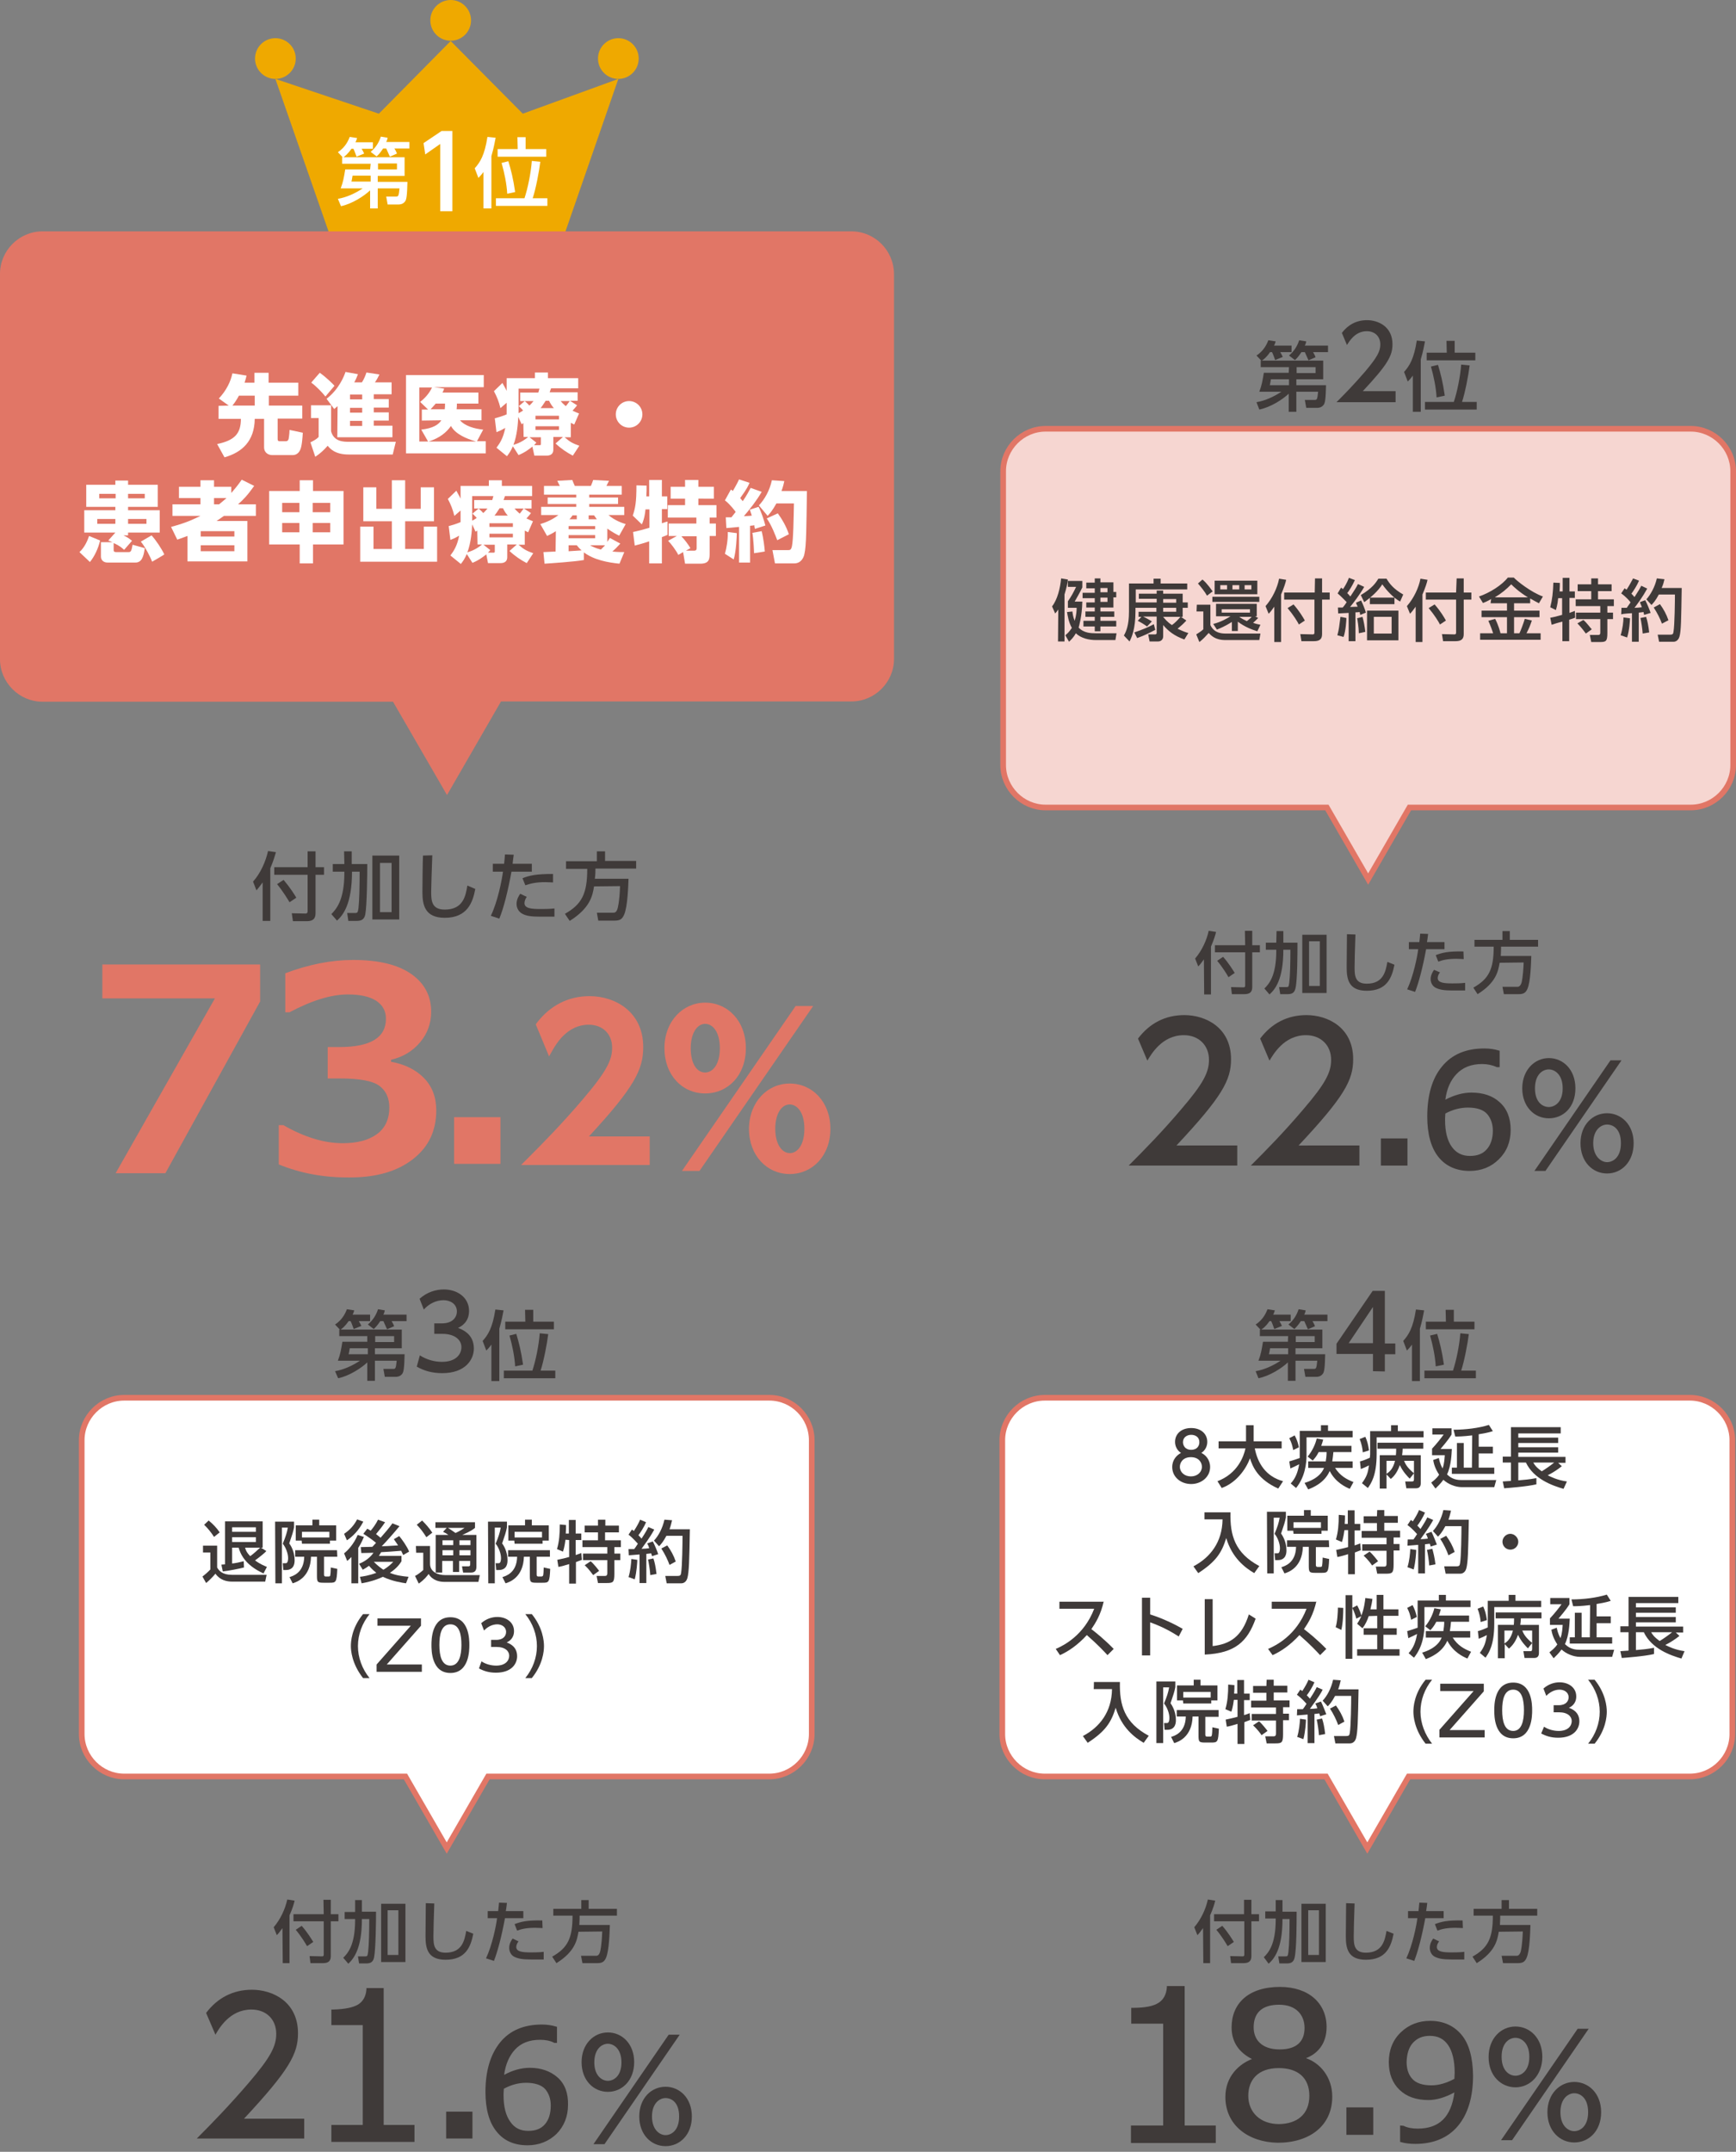 <?xml version="1.0" encoding="utf-8"?>
<!-- Generator: Adobe Illustrator 27.9.3, SVG Export Plug-In . SVG Version: 9.03 Build 53313)  -->
<svg version="1.1" id="_レイアウト" xmlns="http://www.w3.org/2000/svg" xmlns:xlink="http://www.w3.org/1999/xlink" x="0px"
	 y="0px" width="614px" height="760.8px" viewBox="0 0 614 760.8" style="enable-background:new 0 0 614 760.8;"
	 xml:space="preserve">
<rect x="0" y="0" width="614" height="760.8" fill="#808080" stroke="none"/>
<style type="text/css">
	.st0{fill:#EFA900;}
	.st1{fill:#FFFFFF;}
	.st2{fill:#E17666;}
	.st3{fill:#3F3A39;}
	.st4{fill:#F6D6D1;}
	.st5{fill:none;stroke:#E17666;stroke-width:2;stroke-miterlimit:10;}
	.st6{fill:none;}
</style>
<g>
	<g>
		<g>
			<polygon class="st0" points="218.7,27.9 184.9,40.2 159.4,14.5 134,40.2 97.4,27.9 116.5,82.7 199.7,82.7 			"/>
			<circle class="st0" cx="97.4" cy="20.7" r="7.2"/>
			<circle class="st0" cx="218.7" cy="20.7" r="7.2"/>
			<circle class="st0" cx="159.4" cy="7.2" r="7.2"/>
		</g>
		<g>
			<path class="st1" d="M131.1,57.9H121v-2.3h0.2l-1.7-1.8c2.8-1.8,3.8-4.4,4.2-5.4l2.6,0.4c-0.2,0.6-0.3,1-0.6,1.5h6.2v2.3h-4
				c0.3,0.5,0.7,1.2,0.9,1.7l-2.7,1.1c-0.2-0.5-0.6-1.8-1.1-2.8h-0.7c-1.3,1.9-2.3,2.6-2.8,3h21.6v6.6h-9.5v2.1h10.5
				c-0.1,4.6-0.3,6.4-0.9,7c-0.7,0.9-1.7,1-2.2,1h-3.9l-0.5-2.8h3.3c1,0,1.1,0,1.4-2.9h-7.7v7.1h-2.7v-6.4c-2.1,2-6.4,4.8-10.3,5.6
				l-1.1-2.6c3-0.5,6.1-1.9,8.8-3.7h-7.8c0.9-2.4,1.1-3.7,1.6-6.7h8.8L131.1,57.9L131.1,57.9z M131.1,62.1h-6.4
				c-0.1,0.5-0.2,1.4-0.4,2.1h6.8V62.1z M135.5,52.5c-1,1.5-1.6,2.2-2.3,2.8l-2.1-1.6c1.9-1.6,3-3.5,3.6-5.4l2.4,0.4
				c-0.1,0.6-0.2,0.9-0.5,1.5h8.2v2.3h-5.3c0.1,0.1,0.6,1,0.9,1.8l-2.5,1.1c-0.9-2-1-2.2-1.3-2.9L135.5,52.5L135.5,52.5z
				 M133.7,59.9h6.7v-2.1h-6.7V59.9z"/>
			<path class="st1" d="M156.2,46.3h3.8v28.4h-4.3V50.9l-5.3,3.7l-0.6-4L156.2,46.3L156.2,46.3z"/>
			<path class="st1" d="M171,60.8c-0.8,1.1-1.3,1.6-1.8,2.1l-1.3-3.4c1.9-2.1,3.5-4.6,4.5-11.1l2.9,0.3c-0.3,1.5-0.6,3.4-1.5,6.5
				v18.5H171L171,60.8L171,60.8z M185.5,70.1c1.2-3.6,2.3-9.1,2.6-13.2l3,0.3c-0.4,3.3-1.6,9.7-2.7,12.9h5.2v2.7h-18.2v-2.7H185.5
				L185.5,70.1z M183,48.5h2.9v4.2h7.3v2.7H176v-2.7h7.1L183,48.5L183,48.5z M179.4,68.5c-0.2-3.5-1-7.4-2-10.9l2.4-0.6
				c0.9,3,1.7,6,2.4,10.9L179.4,68.5L179.4,68.5z"/>
		</g>
	</g>
	<path class="st2" d="M301.1,81.8H15c-8.2,0-15,6.8-15,15v136.3c0,8.2,6.8,15,15,15h124l19.1,33l19.1-33.1h124c8.2,0,15-6.8,15-15
		V96.8C316.1,88.5,309.4,81.8,301.1,81.8L301.1,81.8z"/>
	<g>
		<path class="st1" d="M80.9,143.4l-3.5-2.5c2.8-3,4.2-6.1,4.8-8.9l5,0.8c-0.2,0.8-0.3,1.3-0.7,2.5H90v-3.5h5v3.5h10.5v4.6H95.1v3.5
			h11.8v4.6h-8.7v7.2c0,0.8,0.4,0.8,0.7,0.8h2.2c0.7,0,0.9-0.5,1-0.9c0-0.2,0.3-1.6,0.3-3.1l4.7,1c-0.1,1.6-0.3,4.7-0.9,6
			c-0.8,1.9-2.4,1.9-2.6,1.9h-7.4c-1,0-2.8-0.6-2.8-2.8v-10h-3.3c-0.1,7.8-4.4,11.8-10.7,13.6l-2.6-4.7c6.2-1.3,8.4-3.7,8.4-8.9
			h-7.9v-4.6L80.9,143.4L80.9,143.4z M90.1,143.4v-3.5h-5.6c-0.9,1.7-1.8,2.9-2.3,3.5H90.1z"/>
		<path class="st1" d="M110,143.3h7.1v9.2c1,3.7,4.5,3.7,6.2,3.7H140l-1.1,4.5h-15.6c-4.8,0-6.6-2.1-7.4-3.1
			c-1.3,1.5-2.7,2.8-4.4,3.9l-1.7-5.1c1.4-0.7,2.1-1.1,2.9-1.9v-6.7H110V143.3L110,143.3z M113.1,131.8c2.4,1.7,4.7,4,5.2,4.6
			l-3.2,3.8c-1.1-1.4-3.3-3.7-5-4.9C110.1,135.2,113.1,131.8,113.1,131.8z M119.4,143.6c-0.3,0.3-0.6,0.5-1.2,1l-2.7-3.6
			c4.4-3.4,6.2-8,6.7-9.5l4.4,0.8c-0.3,0.8-0.6,1.6-1.3,2.9h2.7c0.8-1.2,1.4-2.8,1.6-3.5l4.6,0.7c-0.6,1.2-0.9,1.8-1.6,2.8h5.9v4.2
			h-6.3v1.7h5.3v3h-5.3v1.7h5.3v2.9h-5.3v1.8h6.6v4.1h-19.5L119.4,143.6L119.4,143.6z M123.8,139.5v1.7h4.3v-1.7H123.8z
			 M123.8,144.2v1.7h4.3v-1.7H123.8z M123.8,148.8v1.8h4.3v-1.8H123.8z"/>
		<path class="st1" d="M170.3,144.7v3.9h-7.6c1.7,2,5.1,3,8.2,3.3l-2.2,4.1h3.1v4.3h-28.2v-27.7h27.5v4.3h-17.6l3.6,0.5
			c-0.2,0.6-0.4,1-0.6,1.4h12.7v3.9h-7.6c0,0.7,0,1.2-0.1,2H170.3L170.3,144.7z M149.2,148.7v-3.9h2.2l-2.8-2.7
			c2.6-2,3.8-4.2,4.2-5.1h-4.5v19.1h3.1l-2.4-4.2c4.3-0.5,6.1-1.8,7.1-3.3L149.2,148.7L149.2,148.7z M168.4,156.1
			c-3.6-1-7.4-2.7-8.9-5.5c-1.5,2.2-4,4.3-7.9,5.5H168.4z M157.3,144.7c0.1-0.7,0.1-1.3,0.1-2h-3.3c-0.8,0.9-1.2,1.4-1.8,2H157.3z"
			/>
		<path class="st1" d="M201.9,154.6h-2.2c1.8,1.6,2.9,2.2,5.2,3l-2.3,3.5c-2.1-1.1-4.2-2.5-6.1-4.3l2.6-2.3h-3.4v4.5
			c0,2.1-1.9,2.1-2.5,2.1H189l-0.7-3.2c-0.6,0.5-2.6,2.1-4.9,3l-2-3.1c-0.8,1.8-1.4,2.6-2.1,3.5l-3.7-3c1.2-1.6,2.4-3.4,3.1-7
			c-1.4,0.8-1.6,0.9-3.1,1.5l-0.6-4.9c1.1-0.3,2.3-0.6,4.2-1.4v-4.1l-2.2,1.9c-0.6-2.4-1.2-3.9-2.3-6l3-2.9c0.5,1,1,1.7,1.5,2.8
			v-4.5h10v-2h4.6v2h10.7v3.6h-9.6c-0.2,0.6-0.2,0.6-0.5,1.4h9.9v3h-2.7l2.5,1.6c-0.4,0.6-1.1,1.3-1.6,1.9c1,0.5,1.6,0.7,2.3,1
			l-1.7,3.9c-0.6-0.3-0.8-0.4-1.2-0.6V154.6L201.9,154.6z M185.1,149.6c-0.2,0.1-0.3,0.2-0.6,0.4l-1.2-2.6c-0.1,2.3-0.4,6.5-1.7,9.9
			c1.6-0.5,3.3-1.2,5.2-2.8h-1.6L185.1,149.6L185.1,149.6z M185.6,141.8c0.7,0.6,1.5,1.4,1.6,1.6c0.6-0.5,1-1,1.5-1.6H184v-3h6.4
			c0.1-0.4,0.2-0.7,0.4-1.4h-7.4v8.7c0.9-0.5,1.3-0.7,1.6-1c-0.6-0.6-0.8-0.9-1.5-1.5L185.6,141.8L185.6,141.8z M190.8,157.4
			c0.5,0,0.5-0.1,0.5-0.6v-2.2h-4l2.4,1.9c-0.4,0.4-0.4,0.5-0.8,0.9L190.8,157.4L190.8,157.4z M189.4,147v1.3h8.3V147H189.4z
			 M189.4,150.7v1.3h8.3v-1.3H189.4z M195.9,144.3c-0.9-1-1.3-1.8-1.7-2.6H193c-0.9,1.4-1.4,2.1-1.8,2.6H195.9z M198.3,141.8
			c0.4,0.5,0.8,0.9,1.8,1.8c0.6-0.6,0.6-0.8,1.4-1.8H198.3z"/>
		<path class="st1" d="M227.2,146.5c0,2.6-2.1,4.7-4.7,4.7s-4.7-2.1-4.7-4.7s2.1-4.7,4.7-4.7S227.2,143.9,227.2,146.5z"/>
		<path class="st1" d="M28.1,195.2c2-1.8,3-4.5,3.4-5.7l3.9,1.6c-0.6,2.7-2,5.7-3.6,7.6L28.1,195.2L28.1,195.2z M40.8,188.3h-11
			v-7.9h11v-1.2H30.5v-7.8h10.3v-1.5h4.5v1.5h10.5v7.8H45.3v1.2h11.2v7.9H45.3v1h-1.6c1.7,0.8,2.2,1.3,3,1.9l-2.8,3.2
			c-0.8-0.7-1.5-1.4-3.7-2.4v2.5c0,0.6,0.4,0.7,0.9,0.7h4.4c0.8,0,1-0.4,1.4-2.6l4.3,1.2c-0.4,3.1-1.1,5.1-3.3,5.1H38
			c-1.3,0-2.3-0.8-2.3-2.1v-5.1h4.1c-0.5-0.2-0.8-0.3-1.5-0.6L40.8,188.3L40.8,188.3z M34.4,183.5v1.7h6.4v-1.7H34.4z M35.1,174.6
			v1.6h5.8v-1.6H35.1z M45.3,174.6v1.6h5.9v-1.6H45.3z M45.3,183.5v1.7h6.5v-1.7H45.3z M53.8,198.6c-0.6-1.7-2.6-5.5-4-7.1l3.8-2.2
			c1.5,1.6,3.5,4.6,4.5,6.7C58.2,196.1,53.8,198.6,53.8,198.6z"/>
		<path class="st1" d="M89.9,171.8c-2.4,3.4-3.9,4.9-5.7,6.5h6.3v4.1H79.2c-1.1,0.8-1.7,1.2-2.6,1.8h10.9v14.3H66.3v-9
			c-1,0.4-1.7,0.6-3.6,1.3l-2.2-4.5c5.9-1.6,8.3-2.9,10.4-3.9H61v-4.1h9.9v-2.2h-7.6v-4h7.6v-2.3h4.8v2.3h6.1v2.2
			c1.2-1.4,2.1-2.4,3.7-4.7L89.9,171.8L89.9,171.8z M82.9,187.8H71v1.9h11.9V187.8z M82.9,192.8H71v2.1h11.9V192.8z M77.5,178.3
			c1.1-0.9,1.7-1.4,2.6-2.2h-4.4v2.2H77.5z"/>
		<path class="st1" d="M106,199.2v-6.7H95.2v-18.9H106v-3.8h4.7v3.8h10.8v18.9h-10.8v6.7H106z M99.8,177.8v3.3h6.1v-3.3H99.8z
			 M99.8,184.9v3.3h6.1v-3.3H99.8z M116.8,177.8h-6.2v3.3h6.2V177.8z M116.8,184.9h-6.2v3.3h6.2V184.9z"/>
		<path class="st1" d="M133.1,172.3v7.6h5.5v-10.1h4.7v10.1h5.5v-7.6h4.7v12h-10.2v9.8h6.6v-7.9h4.7v12.4h-27.2v-12.4h4.7v7.9h6.5
			v-9.8h-10.1v-12H133.1L133.1,172.3z"/>
		<path class="st1" d="M185.6,192.6h-2.2c1.8,1.6,2.9,2.2,5.2,3l-2.3,3.5c-2.1-1.1-4.2-2.5-6.1-4.3l2.6-2.3h-3.4v4.5
			c0,2.1-1.9,2.1-2.5,2.1h-4.3L172,196c-0.6,0.5-2.6,2.1-4.9,3l-2-3.1c-0.8,1.8-1.4,2.6-2.1,3.5l-3.7-3c1.2-1.6,2.4-3.4,3.1-7
			c-1.4,0.8-1.6,0.9-3.1,1.5l-0.6-4.9c1.1-0.3,2.3-0.6,4.2-1.4v-4.1l-2.2,1.9c-0.6-2.4-1.2-3.9-2.3-6l3-2.9c0.5,1,1,1.7,1.5,2.8
			v-4.5h10v-2h4.6v2h10.7v3.6h-9.6c-0.2,0.6-0.2,0.6-0.5,1.4h9.9v3h-2.7l2.5,1.6c-0.4,0.6-1.1,1.3-1.6,1.9c1,0.5,1.6,0.7,2.3,1
			l-1.7,3.9c-0.6-0.3-0.8-0.4-1.2-0.6L185.6,192.6L185.6,192.6z M168.8,187.6c-0.2,0.1-0.3,0.2-0.6,0.4l-1.2-2.6
			c-0.1,2.3-0.4,6.5-1.7,9.9c1.6-0.5,3.3-1.2,5.2-2.8h-1.6L168.8,187.6L168.8,187.6z M169.3,179.8c0.7,0.6,1.5,1.4,1.6,1.6
			c0.6-0.5,1-1,1.5-1.6h-4.7v-3h6.4c0.1-0.4,0.2-0.7,0.4-1.4H167v8.7c0.9-0.5,1.3-0.7,1.6-1c-0.6-0.6-0.8-0.9-1.5-1.5L169.3,179.8
			L169.3,179.8z M174.5,195.4c0.5,0,0.5-0.1,0.5-0.6v-2.2h-4l2.4,1.9c-0.4,0.4-0.4,0.5-0.8,0.9L174.5,195.4L174.5,195.4z M173.1,185
			v1.3h8.3V185H173.1z M173.1,188.7v1.3h8.3v-1.3H173.1z M179.6,182.3c-0.9-1-1.3-1.8-1.7-2.6h-1.2c-0.9,1.4-1.4,2.1-1.8,2.6H179.6z
			 M182,179.8c0.4,0.5,0.8,0.9,1.8,1.8c0.6-0.6,0.6-0.8,1.4-1.8H182z"/>
		<path class="st1" d="M196.6,187.8c-1.2,0.8-2.1,1.2-3.1,1.7l-2.4-4.2c2-0.6,4.4-1.6,6.4-3.2h-6.1v-2.9h12.4v-1h-10.1v-2.3h10.1v-1
			h-11.4v-3.1h5.6c-0.1-0.2-0.6-1.2-0.9-1.8l5.3-0.3c0.3,0.8,0.6,1.4,0.9,2.1h5.7c0.3-0.7,0.6-1.5,0.8-2.1l5.6,0.3
			c-0.1,0.2-0.8,1.5-0.9,1.8h5.4v3.1h-11.5v1h10.2v2.3h-10.2v1h12.4v2.9h-5.6c2.3,2,5.1,2.9,6.1,3.2l-2.3,4.1
			c-1-0.5-2.2-1.1-4.2-2.5v4.7c0.4-0.6,0.6-0.9,0.9-1.4l3.7,2c-1.4,1.5-1.8,1.9-2.8,2.8c1.9,0.2,3.1,0.2,4.2,0.2l-1.7,4.1
			c-4-0.4-9-1.3-12.6-4v2.7c-3.2,0.6-12.2,1.2-13.9,1.3l-0.4-4.1c0.4,0,2.6-0.1,4.3-0.2L196.6,187.8L196.6,187.8z M201.1,186v1.1
			h9.4V186H201.1z M201.1,189.2v1.1h9.4v-1.1H201.1z M201.1,192.8v2.1l4.6-0.3c-0.9-0.8-1.2-1.2-1.7-1.8H201.1L201.1,192.8z
			 M204,183.6v-1.4h-1.5c-0.4,0.6-0.6,0.9-1.1,1.4H204z M208.2,183.6h2.9c-0.4-0.5-0.6-0.9-1-1.4h-1.9V183.6L208.2,183.6z
			 M208.7,192.8c0.9,0.5,1.9,1,3.8,1.5c0.2-0.2,0.6-0.5,1.5-1.5H208.7L208.7,192.8z"/>
		<path class="st1" d="M223.9,188.1c1.5-0.3,4.5-1.1,5.8-1.5v-6.5h-1.4c-0.3,3-0.9,4.5-1.3,5.3l-3.2-3.1c0.9-2.7,1.3-4.7,1.3-10.7
			l3.6,0.1c0,1.3,0,2.6-0.1,3.8h1v-5.8h4.5v5.8h1.9v4.5h-1.9v5c0.3-0.1,1.8-0.6,2-0.6v4.7c-0.4,0.2-0.7,0.3-2,0.8v9.3h-4.5v-7.8
			c-1.4,0.5-3.9,1.2-5.1,1.5L223.9,188.1L223.9,188.1z M239.4,189.5h-2.9v-4.4h9.8V183h-10.1v-4.4h6.1v-2.3h-5.1v-4.2h5.1v-2.4h4.7
			v2.4h5.5v4.2H247v2.3h6.4v4.4H251v2.1h2.2v4.4H251v6c0,2.1-0.1,3.8-3.3,3.8h-5.4l-0.7-4.1l-1.7,1c-0.6-1.3-2.4-3.8-3.6-5
			L239.4,189.5L239.4,189.5z M242.6,194.7h2.9c0.9,0,0.9-0.6,0.9-1.1v-4H241c1.3,1.4,2.2,2.6,3.2,4.2L242.6,194.7L242.6,194.7z"/>
		<path class="st1" d="M260.6,188.5c0,0.8-0.2,6.4-1.1,9.3l-3.1-2c0.6-2.1,1.1-5.2,1-7.7L260.6,188.5L260.6,188.5z M256.7,182.9
			c1,0,1.4,0,2,0c1-1.2,1.2-1.6,1.5-1.9c-0.3-0.4-1.7-2.4-3.8-4.1l2.1-3.8c0.4,0.2,0.5,0.3,0.7,0.5c0.9-1.6,1.4-2.4,2.2-4.1l3.7,1.2
			c-0.4,0.9-0.8,2-3.3,5.4c0.2,0.3,0.5,0.6,0.9,1.1c1.5-2.2,2.2-3.6,2.8-4.7l3.9,1.4c-1.8,3.1-4,5.9-6.3,8.6c0.4,0,2.3-0.1,2.8-0.2
			c-0.4-1.3-0.5-1.5-0.7-2.1l3.1-1c0.8,1.4,2,4.9,2.4,6.6L267,187c-0.1-0.6-0.2-0.8-0.2-1.3c-0.3,0.1-0.6,0.1-1.5,0.2v13h-3.9v-12.6
			c-2.7,0.3-3.5,0.3-4.5,0.4L256.7,182.9L256.7,182.9z M269.4,187.8c0.6,2.5,1,5.6,1.1,7.2l-3.8,0.6c0-0.6-0.2-5.1-0.6-7.2
			L269.4,187.8L269.4,187.8z M277.4,170.1c-0.2,0.9-0.4,1.9-1,3.5h9c-0.2,13.1-0.2,19.4-0.9,22.3c-0.2,1.1-1.1,3.3-3.6,3.3h-6.8
			l-0.9-4.7h5.4c0.8,0,1.2,0,1.5-1.4c0.5-2.4,0.6-10.1,0.7-15.1h-6.2c-1.4,2.5-2.2,3.4-3.1,4.4l-3.1-3.7c2-2.1,3.8-5.2,4.6-8.9
			L277.4,170.1L277.4,170.1z M275.1,181.5c1.3,1.8,3,4.5,3.9,7.4l-4.1,2.1c-0.6-1.6-2-5.3-3.7-7.7L275.1,181.5L275.1,181.5z"/>
	</g>
	<g>
		<path class="st3" d="M92.9,312c-1.1,1.5-1.6,2.1-2.2,2.8l-1.2-3.1c2.7-3,4.5-7.2,5.3-10.8l2.8,0.4c-0.3,1-0.8,2.9-2,5.7v18.6h-2.7
			L92.9,312L92.9,312z M108.8,301h2.8v5.6h3v2.7h-3v13.6c0,1.9-0.9,2.8-3.1,2.8h-4.9l-0.4-2.8l4.9,0.1c0.6,0,0.7-0.5,0.7-0.8v-12.9
			H97v-2.7h11.8V301L108.8,301z M100.3,311.1c2.3,2.7,3.8,5.1,4.5,6.3l-2.4,1.6c-0.6-1-2.2-3.7-4.4-6.4L100.3,311.1L100.3,311.1z"/>
		<path class="st3" d="M121.7,301h2.7v4.5h5.5c0,3.7-0.1,14.4-0.7,17.8c-0.4,2.1-1.8,2.3-3.2,2.3h-2.8l-0.4-2.8h2.9
			c0.7,0,0.9-0.2,1.1-1.8c0.3-2.7,0.4-8,0.4-12.8h-2.7c0,11.5-3.2,15.4-5.3,17.3l-2-2.3c1.6-1.7,4.6-4.7,4.6-14.6v-0.4h-4.1v-2.7
			h4.1L121.7,301L121.7,301z M141.2,302.5v22.6h-9.5v-22.6H141.2z M138.5,305.1h-4.1v17.4h4.1V305.1z"/>
		<path class="st3" d="M152.9,302.4c-0.2,5.6-0.4,11.4-0.4,12.9c0,3.2,0.2,6.3,4.8,6.3c6.5,0,7.4-4.8,8-8.5l2.8,1.2
			c-0.9,4.9-2.9,10.2-10.8,10.2c-7.1,0-7.9-4.6-7.9-9.2c0-2,0.1-11,0.2-12.8L152.9,302.4L152.9,302.4z"/>
		<path class="st3" d="M173.6,323.8c2.5-5.2,3.9-12.7,4.3-15.6h-3.6v-2.8h4c0.2-1.8,0.2-2.2,0.3-3.3l3.1,0.1
			c-0.2,1.6-0.3,2.1-0.4,3.2h6.8v2.8h-7.2c-1.3,7.1-2.8,13-4.3,16.6L173.6,323.8L173.6,323.8z M186.3,317.1
			c-0.4,0.6-0.8,1.4-0.8,2.2c0,1.9,2.5,2.1,5.7,2.1c0.8,0,3.2,0,4.9-0.2v2.9c-1.7,0-3.3,0-5,0c-3.4,0-5-0.3-6.3-1
			c-1.2-0.6-2.1-1.9-2.1-3.5s0.8-2.9,1.3-3.6L186.3,317.1L186.3,317.1z M195.6,312c-0.7,0-1.5-0.1-2.8-0.1c-3.3,0-5.2,0.5-7,1.1
			l-1-2.5c2.6-1,4.8-1.5,10.8-1.5V312L195.6,312z"/>
		<path class="st3" d="M210.1,313.4c-0.5,3.2-1.3,7.6-8.6,12.2l-1.7-2.5c6-3.4,7.9-7.1,7.9-15.9h-7.5v-2.7h10.9V301h2.9v3.4h11v2.7
			h-14.4c0,0.9,0,2-0.2,3.6h11.9c-0.1,2.5-0.3,10-1.6,12.8c-0.7,1.5-1.4,2-3.4,2h-5.7l-0.5-2.8h5.7c0.5,0,1.2,0,1.6-1.4
			c0.1-0.3,0.7-2.3,0.9-8L210.1,313.4L210.1,313.4z"/>
	</g>
	<g>
		<path class="st3" d="M425.8,339.2c-1,1.4-1.4,1.9-2,2.5l-1.1-2.8c2.4-2.8,4.1-6.5,4.8-9.8l2.6,0.4c-0.2,1-0.7,2.6-1.8,5.2v16.9
			h-2.4L425.8,339.2L425.8,339.2z M440.3,329.1h2.6v5.1h2.7v2.5h-2.7V349c0,1.7-0.8,2.5-2.8,2.5h-4.4l-0.3-2.5l4.4,0.1
			c0.6,0,0.6-0.4,0.6-0.7v-11.7h-10.7v-2.5h10.7L440.3,329.1L440.3,329.1z M432.6,338.3c2.1,2.4,3.4,4.6,4.1,5.7l-2.2,1.5
			c-0.5-0.9-2-3.4-4-5.8L432.6,338.3L432.6,338.3z"/>
		<path class="st3" d="M451.5,329.2h2.4v4.1h5c0,3.4,0,13.1-0.7,16.1c-0.4,1.9-1.6,2.1-2.9,2.1h-2.5l-0.4-2.5h2.6
			c0.7,0,0.8-0.1,1-1.6c0.3-2.5,0.4-7.2,0.4-11.6h-2.5c0,10.5-2.9,14-4.9,15.8l-1.8-2.1c1.5-1.5,4.2-4.3,4.2-13.3v-0.4h-3.7v-2.5
			h3.7L451.5,329.2L451.5,329.2z M469.2,330.5v20.6h-8.6v-20.6H469.2z M466.8,332.8H463v15.8h3.8V332.8z"/>
		<path class="st3" d="M479.4,330.4c-0.2,5.1-0.3,10.4-0.3,11.7c0,2.9,0.2,5.7,4.3,5.7c5.9,0,6.7-4.4,7.3-7.7l2.5,1
			c-0.9,4.5-2.6,9.2-9.8,9.2c-6.5,0-7.1-4.2-7.1-8.4c0-1.8,0.1-10,0.1-11.6L479.4,330.4L479.4,330.4z"/>
		<path class="st3" d="M497.7,349.8c2.2-4.7,3.6-11.6,3.9-14.2h-3.3v-2.5h3.7c0.2-1.6,0.2-2,0.3-3l2.8,0.1c-0.2,1.5-0.2,1.9-0.4,2.9
			h6.2v2.5h-6.5c-1.2,6.5-2.6,11.8-3.9,15.1L497.7,349.8L497.7,349.8z M509.3,343.8c-0.4,0.5-0.8,1.2-0.8,2c0,1.7,2.3,1.9,5.2,1.9
			c0.8,0,2.9,0,4.5-0.2v2.7c-1.5,0-3,0-4.5,0c-3.1,0-4.5-0.3-5.8-0.9c-1.1-0.5-1.9-1.7-1.9-3.1s0.7-2.6,1.2-3.3L509.3,343.8
			L509.3,343.8z M517.7,339.1c-0.7,0-1.4-0.1-2.6-0.1c-3,0-4.8,0.4-6.4,1l-0.9-2.3c2.4-0.9,4.4-1.4,9.8-1.3L517.7,339.1L517.7,339.1
			z"/>
		<path class="st3" d="M530.4,340.4c-0.5,2.9-1.2,7-7.8,11.1l-1.5-2.3c5.5-3.1,7.2-6.5,7.2-14.5h-6.8v-2.4h9.9v-3.1h2.6v3.1h10v2.4
			h-13.1c0,0.8,0,1.8-0.1,3.3h10.8c-0.1,2.2-0.2,9.1-1.4,11.7c-0.6,1.3-1.3,1.8-3.1,1.8h-5.2l-0.5-2.6h5.2c0.4,0,1,0,1.5-1.3
			c0.1-0.3,0.6-2.1,0.8-7.3L530.4,340.4L530.4,340.4z"/>
	</g>
	<g>
		<path class="st3" d="M455.9,129.8h-10v-2.3h0.2l-1.7-1.8c2.8-1.8,3.8-4.4,4.2-5.4l2.6,0.4c-0.2,0.6-0.3,1-0.6,1.5h6.2v2.3h-4
			c0.3,0.5,0.7,1.2,0.9,1.7l-2.7,1.1c-0.2-0.5-0.6-1.8-1.1-2.8h-0.7c-1.3,1.9-2.3,2.6-2.9,3H468v6.6h-9.5v2.1H469
			c-0.1,4.6-0.3,6.4-0.9,7c-0.7,0.9-1.7,1-2.2,1H462l-0.5-2.8h3.3c1,0,1.1,0,1.4-2.9h-7.7v7.1h-2.7v-6.4c-2.1,2-6.4,4.8-10.4,5.6
			l-1-2.6c3-0.5,6.1-1.9,8.8-3.7h-7.8c0.9-2.4,1.1-3.7,1.6-6.7h8.8L455.9,129.8L455.9,129.8z M455.9,134.1h-6.4
			c-0.1,0.5-0.2,1.4-0.4,2.1h6.8V134.1z M460.3,124.5c-1,1.5-1.6,2.2-2.3,2.8l-2.1-1.6c1.9-1.6,3-3.5,3.6-5.4l2.5,0.4
			c-0.1,0.6-0.2,0.9-0.5,1.5h8.2v2.3h-5.3c0.1,0.1,0.6,1,0.9,1.8l-2.5,1.1c-0.9-2-1-2.2-1.3-2.9L460.3,124.5L460.3,124.5z
			 M458.6,131.9h6.7v-2.1h-6.7V131.9z"/>
		<path class="st3" d="M493.6,138.3v3.9h-20.9c3.1-3.1,6.4-6.5,10.1-10.8c4.3-5.1,5.4-7.2,5.4-9.6c0-2.8-1.9-4.7-4.8-4.7
			c-4.2,0-6.3,3.8-7,4.9l-1.8-4.3c2.2-2.9,5.2-4.5,8.9-4.5c4,0,9,2.3,9,8.5c0,4.1-1.7,7.2-10.5,16.6H493.6L493.6,138.3z"/>
		<path class="st3" d="M499.7,132.8c-0.8,1.1-1.3,1.6-1.8,2.1l-1.3-3.4c1.9-2.1,3.5-4.6,4.5-11.1l2.9,0.3c-0.3,1.4-0.6,3.4-1.5,6.4
			v18.5h-2.8L499.7,132.8L499.7,132.8z M514.2,142.1c1.2-3.6,2.3-9.1,2.6-13.2l3,0.3c-0.4,3.3-1.6,9.6-2.7,12.9h5.2v2.7H504v-2.7
			H514.2L514.2,142.1z M511.6,120.5h2.9v4.2h7.3v2.7h-17.2v-2.7h7.1L511.6,120.5L511.6,120.5z M508.1,140.5c-0.2-3.5-1-7.4-2-10.9
			l2.5-0.6c0.9,3,1.7,6,2.4,10.9L508.1,140.5L508.1,140.5z"/>
	</g>
	<path class="st4" d="M598,151.6H369.8c-8.2,0-15,6.8-15,15v103.9c0,8.2,6.8,15,15,15h99.5l14.6,25.3l14.6-25.3H598
		c8.2,0,15-6.8,15-15V166.6C613,158.4,606.2,151.6,598,151.6L598,151.6z"/>
	<path class="st5" d="M598,151.6H369.8c-8.2,0-15,6.8-15,15v103.9c0,8.2,6.8,15,15,15h99.5l14.6,25.3l14.6-25.3H598
		c8.2,0,15-6.8,15-15V166.6C613,158.4,606.2,151.6,598,151.6L598,151.6z"/>
	<g>
		<path class="st3" d="M99.9,681.7c-1,1.4-1.4,1.9-2,2.5l-1.1-2.8c2.4-2.8,4.1-6.5,4.8-9.8l2.6,0.4c-0.2,1-0.7,2.7-1.8,5.2v16.9H100
			L99.9,681.7L99.9,681.7z M114.4,671.7h2.6v5.1h2.7v2.5H117v12.3c0,1.7-0.8,2.5-2.8,2.5h-4.4l-0.3-2.5l4.4,0.1
			c0.6,0,0.6-0.4,0.6-0.7v-11.7h-10.7v-2.5h10.7L114.4,671.7L114.4,671.7z M106.7,680.9c2.1,2.4,3.4,4.6,4.1,5.7l-2.2,1.5
			c-0.5-0.9-2-3.4-4-5.8L106.7,680.9L106.7,680.9z"/>
		<path class="st3" d="M125.6,671.8h2.4v4.1h5c0,3.4-0.1,13.1-0.7,16.2c-0.4,1.9-1.6,2.1-2.9,2.1H127l-0.4-2.5h2.6
			c0.7,0,0.8-0.1,1-1.6c0.3-2.5,0.4-7.2,0.4-11.6H128c0,10.5-2.9,14-4.8,15.8l-1.8-2.1c1.5-1.5,4.2-4.3,4.2-13.3v-0.4h-3.7V676h3.7
			L125.6,671.8L125.6,671.8z M143.4,673.1v20.6h-8.6v-20.6H143.4z M140.9,675.4h-3.8v15.8h3.8V675.4z"/>
		<path class="st3" d="M153.6,673c-0.2,5.1-0.3,10.4-0.3,11.7c0,2.9,0.2,5.7,4.3,5.7c5.9,0,6.7-4.4,7.3-7.7l2.5,1
			c-0.9,4.5-2.6,9.2-9.8,9.2c-6.5,0-7.1-4.2-7.1-8.4c0-1.8,0.1-10,0.1-11.6L153.6,673z"/>
		<path class="st3" d="M171.9,692.4c2.2-4.7,3.6-11.6,3.9-14.2h-3.3v-2.5h3.7c0.2-1.7,0.2-2,0.3-3l2.8,0.1c-0.2,1.5-0.2,1.9-0.4,2.9
			h6.2v2.5h-6.5c-1.2,6.5-2.6,11.8-3.9,15.1L171.9,692.4L171.9,692.4z M183.4,686.4c-0.4,0.5-0.8,1.2-0.8,2c0,1.7,2.3,1.9,5.2,1.9
			c0.8,0,2.9,0,4.5-0.2v2.7c-1.5,0-3,0-4.5,0c-3.1,0-4.5-0.3-5.8-0.9c-1.1-0.5-1.9-1.7-1.9-3.2s0.7-2.6,1.2-3.3L183.4,686.4
			L183.4,686.4z M191.9,681.7c-0.7,0-1.4-0.1-2.6-0.1c-3,0-4.8,0.4-6.4,1l-0.9-2.3c2.4-0.9,4.4-1.4,9.8-1.3L191.9,681.7L191.9,681.7
			z"/>
		<path class="st3" d="M204.6,683c-0.5,2.9-1.2,7-7.8,11.1l-1.5-2.3c5.5-3.1,7.2-6.5,7.2-14.5h-6.8v-2.4h9.9v-3.1h2.6v3.1h10v2.4
			H205c0,0.8,0,1.8-0.1,3.3h10.8c-0.1,2.2-0.2,9.1-1.4,11.7c-0.6,1.3-1.3,1.8-3.1,1.8H206l-0.5-2.6h5.2c0.4,0,1.1,0,1.5-1.3
			c0.1-0.3,0.6-2.1,0.8-7.3L204.6,683L204.6,683z"/>
	</g>
	<g>
		<path class="st3" d="M130.1,472.4H120v-2.3h0.2l-1.7-1.8c2.8-1.8,3.8-4.4,4.2-5.4l2.6,0.4c-0.2,0.6-0.3,1-0.6,1.5h6.2v2.3h-4
			c0.3,0.5,0.7,1.2,0.9,1.7l-2.7,1.1c-0.2-0.5-0.6-1.8-1.1-2.8h-0.7c-1.3,1.9-2.3,2.6-2.8,3h21.6v6.6h-9.5v2.1h10.5
			c-0.1,4.6-0.3,6.4-0.9,7c-0.7,0.9-1.7,1-2.2,1h-3.9l-0.5-2.8h3.3c1,0,1.1,0,1.4-2.9h-7.7v7.1h-2.7v-6.5c-2.1,2-6.4,4.8-10.3,5.6
			l-1.1-2.5c3-0.5,6.1-1.9,8.8-3.7h-7.8c0.9-2.4,1.1-3.7,1.6-6.7h8.8v-2H130.1z M130.1,476.7h-6.4c-0.1,0.5-0.2,1.4-0.4,2.1h6.8
			V476.7z M134.5,467.1c-1,1.5-1.6,2.1-2.3,2.8l-2.1-1.6c1.9-1.6,3-3.5,3.6-5.4l2.4,0.4c-0.1,0.6-0.2,0.9-0.5,1.5h8.2v2.3h-5.3
			c0.1,0.1,0.6,1,0.9,1.8l-2.5,1.1c-0.9-2-1-2.2-1.3-2.9L134.5,467.1L134.5,467.1z M132.7,474.5h6.7v-2.1h-6.7V474.5z"/>
		<path class="st3" d="M148.5,479.2c2.3,1.5,5.1,2.3,7.8,2.3c5.1,0,6.9-2.8,6.9-5.2s-2.1-4.7-6.8-4.7h-2.8v-3.7h2.7
			c3.9,0,5.3-2.3,5.3-4.2c0-2.7-2.4-4-4.7-4c-2.7,0-5.2,1.3-7,3.3l-1.5-3.8c2.7-2.4,5.8-3.3,8.6-3.3c4.7,0,8.9,2.8,8.9,7.6
			c0,4-2.8,5.5-3.9,6c1.5,0.6,5.6,2.1,5.6,7.3c0,3.8-2.9,8.7-11.2,8.7c-3.7,0-6.5-0.9-9-2.3L148.5,479.2L148.5,479.2z"/>
		<path class="st3" d="M173.8,475.4c-0.8,1.1-1.3,1.6-1.8,2.1l-1.3-3.4c1.9-2.1,3.5-4.6,4.5-11.1l2.9,0.3c-0.3,1.5-0.6,3.4-1.5,6.5
			v18.5h-2.8L173.8,475.4L173.8,475.4z M188.3,484.6c1.2-3.6,2.3-9.1,2.6-13.2l3,0.3c-0.4,3.3-1.6,9.6-2.7,12.9h5.2v2.7h-18.2v-2.7
			L188.3,484.6L188.3,484.6z M185.7,463.1h2.9v4.2h7.3v2.7h-17.2v-2.7h7.1L185.7,463.1L185.7,463.1z M182.2,483.1
			c-0.2-3.5-1-7.4-2-10.9l2.4-0.6c0.9,3,1.7,6,2.4,10.9L182.2,483.1L182.2,483.1z"/>
	</g>
	<path class="st1" d="M272.1,494.2H43.9c-8.2,0-15,6.8-15,15v103.9c0,8.2,6.8,15,15,15h99.5l14.6,25.3l14.6-25.3h99.5
		c8.2,0,15-6.8,15-15V509.2C287.1,501,280.4,494.2,272.1,494.2L272.1,494.2z"/>
	<path class="st5" d="M272.1,494.2H43.9c-8.2,0-15,6.8-15,15v103.9c0,8.2,6.8,15,15,15h99.5l14.6,25.3l14.6-25.3h99.5
		c8.2,0,15-6.8,15-15V509.2C287.1,501,280.4,494.2,272.1,494.2L272.1,494.2z"/>
	<g>
		<path class="st3" d="M425.5,681.7c-1,1.4-1.4,1.9-2,2.5l-1.1-2.8c2.4-2.8,4.1-6.5,4.8-9.8l2.6,0.4c-0.2,1-0.7,2.7-1.8,5.2v16.9
			h-2.4L425.5,681.7L425.5,681.7z M440,671.7h2.6v5.1h2.7v2.5h-2.7v12.3c0,1.7-0.8,2.5-2.8,2.5h-4.4l-0.3-2.5l4.4,0.1
			c0.6,0,0.6-0.4,0.6-0.7v-11.7h-10.7v-2.5H440V671.7L440,671.7z M432.3,680.9c2.1,2.4,3.4,4.6,4.1,5.7l-2.2,1.5
			c-0.5-0.9-2-3.4-4-5.8L432.3,680.9L432.3,680.9z"/>
		<path class="st3" d="M451.2,671.8h2.4v4.1h5c0,3.4,0,13.1-0.7,16.2c-0.4,1.9-1.6,2.1-2.9,2.1h-2.5l-0.4-2.5h2.6
			c0.7,0,0.8-0.1,1-1.6c0.3-2.5,0.4-7.2,0.4-11.6h-2.5c0,10.5-2.9,14-4.9,15.8L447,692c1.5-1.5,4.2-4.3,4.2-13.3v-0.4h-3.7v-2.5h3.7
			V671.8L451.2,671.8z M468.9,673.1v20.6h-8.6v-20.6H468.9z M466.5,675.4h-3.8v15.8h3.8V675.4z"/>
		<path class="st3" d="M479.1,673c-0.2,5.1-0.3,10.4-0.3,11.7c0,2.9,0.2,5.7,4.3,5.7c5.9,0,6.7-4.4,7.3-7.7l2.5,1
			c-0.9,4.5-2.6,9.2-9.8,9.2c-6.5,0-7.1-4.2-7.1-8.4c0-1.8,0.1-10,0.1-11.6L479.1,673L479.1,673z"/>
		<path class="st3" d="M497.4,692.4c2.2-4.7,3.6-11.6,3.9-14.2H498v-2.5h3.7c0.2-1.7,0.2-2,0.3-3l2.8,0.1c-0.2,1.5-0.2,1.9-0.4,2.9
			h6.2v2.5h-6.5c-1.2,6.5-2.6,11.8-3.9,15.1L497.4,692.4L497.4,692.4z M509,686.4c-0.4,0.5-0.8,1.2-0.8,2c0,1.7,2.3,1.9,5.2,1.9
			c0.8,0,2.9,0,4.5-0.2v2.7c-1.5,0-3,0-4.5,0c-3.1,0-4.5-0.3-5.8-0.9c-1.1-0.5-1.9-1.7-1.9-3.2s0.7-2.6,1.2-3.3L509,686.4L509,686.4
			z M517.4,681.7c-0.7,0-1.4-0.1-2.6-0.1c-3,0-4.8,0.4-6.4,1l-0.9-2.3c2.4-0.9,4.4-1.4,9.8-1.3L517.4,681.7L517.4,681.7z"/>
		<path class="st3" d="M530.1,683c-0.5,2.9-1.2,7-7.8,11.1l-1.5-2.3c5.5-3.1,7.2-6.5,7.2-14.5h-6.8v-2.4h9.9v-3.1h2.6v3.1h10v2.4
			h-13.1c0,0.8,0,1.8-0.1,3.3h10.8c-0.1,2.2-0.2,9.1-1.4,11.7c-0.6,1.3-1.3,1.8-3.1,1.8h-5.2l-0.5-2.6h5.2c0.4,0,1,0,1.5-1.3
			c0.1-0.3,0.6-2.1,0.8-7.3L530.1,683L530.1,683z"/>
	</g>
	<g>
		<path class="st3" d="M455.6,472.4h-10v-2.3h0.2l-1.7-1.8c2.8-1.8,3.8-4.4,4.2-5.4l2.6,0.4c-0.2,0.6-0.3,1-0.6,1.5h6.2v2.3h-4
			c0.3,0.5,0.7,1.2,0.9,1.7l-2.7,1.1c-0.2-0.5-0.6-1.8-1.1-2.8H449c-1.3,1.9-2.3,2.6-2.9,3h21.6v6.6h-9.5v2.1h10.5
			c-0.1,4.6-0.3,6.4-0.9,7c-0.7,0.9-1.7,1-2.2,1h-3.9l-0.5-2.8h3.3c1,0,1.1,0,1.4-2.9h-7.7v7.1h-2.7v-6.5c-2.1,2-6.4,4.8-10.4,5.6
			l-1-2.5c3-0.5,6.1-1.9,8.8-3.7h-7.8c0.9-2.4,1.1-3.7,1.6-6.7h8.8L455.6,472.4L455.6,472.4z M455.6,476.7h-6.4
			c-0.1,0.5-0.2,1.4-0.4,2.1h6.8V476.7z M460.1,467.1c-1,1.5-1.6,2.1-2.3,2.8l-2.1-1.6c1.9-1.6,3-3.5,3.6-5.4l2.5,0.4
			c-0.1,0.6-0.2,0.9-0.5,1.5h8.2v2.3h-5.3c0.1,0.1,0.6,1,0.9,1.8l-2.5,1.1c-0.9-2-1-2.2-1.3-2.9L460.1,467.1L460.1,467.1z
			 M458.3,474.5h6.7v-2.1h-6.7V474.5z"/>
		<path class="st3" d="M485.6,484.8v-6.1h-12.9v-3.6l12.8-18.7h4.3V475h3.7v3.8h-3.7v6.1L485.6,484.8L485.6,484.8z M477,474.9h8.6
			v-12.8L477,474.9z"/>
		<path class="st3" d="M499.4,475.4c-0.8,1.1-1.3,1.6-1.8,2.1l-1.3-3.4c1.9-2.1,3.5-4.6,4.5-11.1l2.9,0.3c-0.3,1.5-0.6,3.4-1.5,6.5
			v18.5h-2.8L499.4,475.4L499.4,475.4z M513.9,484.6c1.2-3.6,2.3-9.1,2.6-13.2l3,0.3c-0.4,3.3-1.6,9.6-2.7,12.9h5.2v2.7h-18.2v-2.7
			L513.9,484.6L513.9,484.6z M511.3,463.1h2.9v4.2h7.3v2.7h-17.2v-2.7h7.1L511.3,463.1L511.3,463.1z M507.8,483.1
			c-0.2-3.5-1-7.4-2-10.9l2.5-0.6c0.9,3,1.7,6,2.4,10.9L507.8,483.1L507.8,483.1z"/>
	</g>
	<path class="st1" d="M597.7,494.2H369.5c-8.2,0-15,6.8-15,15v103.9c0,8.2,6.8,15,15,15H469l14.6,25.3l14.6-25.3h99.5
		c8.2,0,15-6.8,15-15V509.2C612.7,501,605.9,494.2,597.7,494.2L597.7,494.2z"/>
	<path class="st5" d="M597.7,494.2H369.5c-8.2,0-15,6.8-15,15v103.9c0,8.2,6.8,15,15,15H469l14.6,25.3l14.6-25.3h99.5
		c8.2,0,15-6.8,15-15V509.2C612.7,501,605.9,494.2,597.7,494.2L597.7,494.2z"/>
	<g>
		<path class="st3" d="M71.8,546.5h5v7.7c0.6,1.1,1.8,2.6,5.2,2.6h12.3l-0.5,2.4H82.1c-1.9,0-4.3-0.5-5.9-2.8
			c-0.9,1.1-2.4,2.6-3.3,3.3l-1.3-2.3c0.7-0.5,2.1-1.7,2.8-2.5v-6h-2.6L71.8,546.5L71.8,546.5z M73.8,537.6c1.5,1.2,3,2.8,3.9,4.2
			l-2,1.6c-0.8-1.3-2.2-3.1-3.5-4.3L73.8,537.6L73.8,537.6z M78.3,553.2c0.3,0,1.1-0.1,1.3-0.1v-15.2h13.3v9.3h-0.6l1.9,1.2
			c-0.5,0.6-2.2,2-4,3.3c1.9,1.4,3.3,1.9,4.2,2.3l-1.2,2.3c-6.7-3-8.2-7.1-8.8-9.1h-2.3v5.6c1.1-0.1,3-0.5,4.1-0.8l0.1,2.2
			c-1.5,0.4-5.5,1.2-7.5,1.4L78.3,553.2L78.3,553.2z M82.1,540v1.6h8.4V540H82.1z M82.1,543.5v1.7h8.4v-1.7H82.1z M86.7,547.2
			c0.1,0.5,0.4,1.6,1.8,3c1.4-1,2.4-2,3.5-3H86.7z"/>
		<path class="st3" d="M97.3,538h6.7v2c-0.3,1.6-0.7,2.8-1.7,5.7c1.2,1.6,1.9,3.8,1.9,5.9c0,0.8,0,3.5-3.1,3.5h-0.9l-0.2-2.4h1.1
			c0.7,0,0.8-1.2,0.8-1.8c0-1.6-0.8-3.8-1.9-5.1c1-2.4,1.5-3.9,1.8-5.7h-2.1v19.7h-2.3L97.3,538L97.3,538z M119.3,550.4h-4.7v6.2
			c0,0.3,0,0.8,0.6,0.8h1c0.5,0,0.6-0.2,0.6-0.4c0.1-0.3,0.2-1.9,0.2-2.8l2.3,0.5c-0.2,4.8-0.5,4.9-2.7,4.9h-2.2
			c-2.2,0-2.3-0.3-2.3-2.7v-6.5H110c-0.2,7.3-5.1,9-6.5,9.4l-1.1-2.2c1-0.3,5.1-1.4,5.2-7.2h-3.2v-2.3h14.8L119.3,550.4L119.3,550.4
			z M106.7,544.7h-2.1v-5.4h5.9v-2h2.4v2h6v5.4h-2.2v1.1h-9.9L106.7,544.7L106.7,544.7z M116.5,543.6v-2h-9.7v2H116.5z"/>
		<path class="st3" d="M128.7,543.4c-0.3,0.7-0.8,2-2,3.9v12.5h-2.4v-9.3c-0.6,0.6-1,1-1.5,1.4l-1.1-2.7c1.2-0.9,3.5-3.3,4.8-6.5
			L128.7,543.4L128.7,543.4z M121.7,542.3c2-1.3,3.6-3.1,4.6-5.1l2.2,0.8c-1.7,3.2-3.6,5.1-5.8,6.6L121.7,542.3L121.7,542.3z
			 M127.3,557.5c1-0.1,3.1-0.4,5.8-1.4c-0.6-0.5-1.5-1.2-2.6-2.5c-1.2,0.9-1.7,1.1-2.2,1.4l-1.3-2.1c3.1-1.2,4.7-3.3,5.1-3.9
			c-0.9,0-3.1,0.1-4.3,0.1l-0.2-2.1c0.6,0,3.4-0.1,4.1-0.1c0.7-0.7,0.7-0.8,1.3-1.4c-0.9-0.8-3-2.3-4.5-3.2l1.4-1.8
			c0.5,0.3,0.8,0.4,1.2,0.7c0.7-0.8,1.9-2.4,2.6-3.9l2.5,0.9c-1,1.5-2.1,2.9-3.2,4.2c1,0.8,1.4,1.1,1.6,1.3c1.5-1.7,2.9-3.3,4.2-5.1
			l2.5,1c-2.4,2.9-5,5.8-6.3,7.1c1.1,0,2.5-0.1,5.8-0.3c-0.3-0.5-0.5-0.7-1.5-2.2l1.9-1.1c1,1.2,2.8,3.7,3.5,5.5l-2.1,1.2
			c-0.2-0.4-0.4-0.9-0.7-1.5c-0.8,0.1-6.7,0.5-7.1,0.5c-0.2,0.4-0.5,0.8-0.8,1.3h8v1.9c-0.5,0.8-1.5,2.4-4.1,4.1
			c2.1,0.9,4.4,1.2,6.6,1.4l-0.9,2.3c-1.2-0.2-4.6-0.6-8.2-2.3c-1.2,0.6-3.6,1.6-7.5,2.3L127.3,557.5L127.3,557.5z M132.2,552.2
			L132.2,552.2c1.6,1.6,2.8,2.4,3.4,2.8c1.9-1.1,2.9-2.2,3.5-2.8H132.2L132.2,552.2z"/>
		<path class="st3" d="M147.1,546.6h5v6.3c0,3,3,4,5.3,4h12.3l-0.5,2.4h-11.9c-1.9,0-4.3-0.5-5.7-2.8c-0.5,0.7-1.6,2.1-3.5,3.4
			l-1.3-2.7c1-0.5,2-1.3,2.9-2.1V549h-2.5L147.1,546.6L147.1,546.6z M149.3,537.6c1.1,1.1,2.5,2.6,3.6,4.3l-2.1,1.6
			c-1.2-1.9-2.2-3.2-3.4-4.4L149.3,537.6L149.3,537.6z M158,540.2h-4v-2h14v2c-0.6,0.5-1.5,1.2-4.5,2.5h5V554c0,1.7-1,2-1.9,2h-2.8
			l-0.4-2.2h2.3c0.5,0,0.6-0.3,0.6-0.7v-1.2h-3.9v3.9h-2.2v-3.9h-3.8v4.1h-2.3v-13.3h4.5c-0.7-0.5-1-0.7-1.9-1.1L158,540.2
			L158,540.2z M156.5,544.6v1.7h3.8v-1.7H156.5z M156.5,548.1v1.8h3.8v-1.8H156.5z M158.4,540.2c0.9,0.5,1.8,1.2,2.7,1.8
			c0.3-0.1,1.8-0.8,3.2-1.8H158.4z M162.5,544.6v1.7h3.9v-1.7H162.5z M162.5,548.1v1.8h3.9v-1.8H162.5z"/>
		<path class="st3" d="M172.6,538h6.7v2c-0.3,1.6-0.7,2.8-1.7,5.7c1.2,1.6,1.9,3.8,1.9,5.9c0,0.8,0,3.5-3.1,3.5h-0.9l-0.2-2.4h1.1
			c0.7,0,0.8-1.2,0.8-1.8c0-1.6-0.8-3.8-1.9-5.1c1-2.4,1.5-3.9,1.8-5.7H175v19.7h-2.3L172.6,538L172.6,538z M194.5,550.4h-4.7v6.2
			c0,0.3,0,0.8,0.6,0.8h1c0.5,0,0.6-0.2,0.7-0.4c0.1-0.3,0.2-1.9,0.2-2.8l2.3,0.5c-0.2,4.8-0.5,4.9-2.7,4.9h-2.2
			c-2.2,0-2.3-0.3-2.3-2.7v-6.5h-2.1c-0.2,7.3-5.1,9-6.5,9.4l-1.1-2.2c1-0.3,5.1-1.4,5.2-7.2h-3.2v-2.3h14.8V550.4L194.5,550.4z
			 M181.9,544.7h-2.1v-5.4h5.9v-2h2.4v2h6v5.4h-2.2v1.1H182L181.9,544.7L181.9,544.7z M191.7,543.6v-2H182v2H191.7z"/>
		<path class="st3" d="M200,544.4c-0.3,2.4-0.7,3.7-0.9,4.2l-2.1-0.9c0.8-2.7,1-5.4,1-8.7l2.2,0.2c0,0.9,0,1.5-0.1,3h1.1v-4.8h2.4
			v4.8h2v2.3h-2v5.3c0.6-0.2,1-0.3,2-0.7l0.2,2.4c-0.5,0.2-1,0.4-2.1,0.8v7.6h-2.4V553c-0.9,0.3-3,0.9-3.8,1l-0.4-2.5
			c0.8-0.2,2-0.4,4.2-1v-6L200,544.4L200,544.4z M211.6,537.3h2.5v2.1h4.8v2.4H214v2.8h5.6v2.4h-2.3v2.3h2.1v2.3h-2.1v4.9
			c0,3-0.5,3.2-2.8,3.2h-3l-0.5-2.5h2.9c0.8,0,0.9-0.4,0.9-1.1v-4.5h-8.6v-2.3h8.6V547H206v-2.4h5.5v-2.8h-4.7v-2.4h4.7v-2.1H211.6z
			 M208.9,552c1.1,0.9,2.8,3.1,3,3.4l-2.1,1.5c-0.5-0.6-1.4-2-3-3.5L208.9,552L208.9,552z"/>
		<path class="st3" d="M222.3,547.7c0.7,0,1.3,0,2,0c0.3-0.4,0.7-0.9,1.3-1.9c-0.3-0.3-1.6-1.9-3.3-3.2l1.2-1.8
			c0.2,0.1,0.4,0.3,0.7,0.5c1.1-1.7,1.7-2.8,2.2-4l2.1,0.9c-0.7,1.7-2,3.7-2.7,4.6c0.2,0.2,0.6,0.6,1.1,1.2c1.5-2.3,2-3.2,2.4-4.1
			l2.1,0.9c-0.5,0.9-1.4,2.6-4.5,6.8c0.9,0,1.8-0.1,2.7-0.2c-0.2-0.8-0.4-1.2-0.7-1.7l2-0.7c0.6,1.1,1.7,3.8,1.9,4.5l-2.2,0.7
			c-0.1-0.4-0.1-0.5-0.3-1c-0.5,0.1-1.1,0.1-1.7,0.2v10.3h-2.4v-10.1c-0.5,0-3.2,0.3-3.8,0.3L222.3,547.7L222.3,547.7z M225.4,551.5
			c0,0.8-0.2,4.2-0.9,6.9l-2.2-0.8c0.7-2.3,0.9-4.7,1-6.4L225.4,551.5L225.4,551.5z M231.1,551c0.5,1.5,0.8,3,1.1,5.5l-2.2,0.4
			c-0.1-1.6-0.5-4.3-0.8-5.5L231.1,551z M237.7,537.5c-0.2,0.8-0.4,1.8-0.9,3.2h7.2c-0.2,11.2-0.3,15.2-0.9,17.3
			c-0.5,1.7-1.8,1.8-2.1,1.8h-5.2l-0.5-2.6h4.3c0.9,0,1.2-0.2,1.3-1.1c0.4-2.2,0.5-10.8,0.5-13.1h-5.7c-1.1,2.1-2,3.1-2.6,3.7
			l-1.8-2c1.6-1.7,3-4.3,3.7-7.4L237.7,537.5L237.7,537.5z M236,546.4c1.3,1.8,2.3,3.6,3,5.7l-2.2,1.2c-0.6-1.7-1.7-4-2.9-5.8
			L236,546.4L236,546.4z"/>
	</g>
	<path class="st3" d="M128.4,593.3c-4-5.1-4.3-9.8-4.3-11.3s0.2-6.3,4.3-11.3h2.3c-2.6,3.2-4.1,7.2-4.1,11.3s1.5,8.1,4.1,11.3H128.4
		z"/>
	<path class="st3" d="M148.9,572.2v2.6l-12.1,13.7h12.4v2.6h-16v-2.6l12.1-13.7h-11.8v-2.6H148.9L148.9,572.2z"/>
	<path class="st3" d="M152.6,581.6c0-1.8,0-9.8,6.7-9.8s6.7,8,6.7,9.8s0,9.9-6.7,9.9S152.6,583.5,152.6,581.6z M163.2,581.6
		c0-3.7-0.7-7.3-3.9-7.3s-3.9,3.6-3.9,7.3c0,3.8,0.8,7.3,3.9,7.3S163.2,585.2,163.2,581.6z"/>
	<path class="st3" d="M170.3,587.4c1.5,1,3.4,1.5,5.2,1.5c3.4,0,4.6-1.9,4.6-3.5s-1.4-3.1-4.5-3.1h-1.9v-2.5h1.8
		c2.6,0,3.5-1.5,3.5-2.8c0-1.8-1.6-2.7-3.1-2.7c-1.8,0-3.5,0.9-4.7,2.2l-1-2.6c1.8-1.6,3.9-2.2,5.7-2.2c3.1,0,5.9,1.8,5.9,5
		c0,2.7-1.9,3.7-2.6,4c1,0.4,3.7,1.4,3.7,4.9c0,2.6-1.9,5.8-7.5,5.8c-2.5,0-4.3-0.6-6-1.5L170.3,587.4L170.3,587.4z"/>
	<path class="st3" d="M185.8,593.3c2.6-3.2,4.1-7.2,4.1-11.3s-1.5-8.1-4.1-11.3h2.3c3.9,4.8,4.3,9.5,4.3,11.3s-0.4,6.5-4.3,11.3
		H185.8z"/>
	<path class="st2" d="M177,395v16.5h-16.4V395H177z"/>
	<g>
		<path class="st3" d="M107.6,749.1v7h-38c5.7-5.7,11.6-11.8,18.3-19.6c7.9-9.2,9.8-13.1,9.8-17.4c0-5.1-3.5-8.6-8.8-8.6
			c-7.7,0-11.5,6.8-12.7,8.9l-3.3-7.7c4-5.3,9.5-8.2,16.2-8.2c7.3,0,16.3,4.2,16.3,15.4c0,7.3-3.1,13-19.1,30.2H107.6L107.6,749.1z"
			/>
		<path class="st3" d="M167.1,746.6v9.5h-9.3v-9.5H167.1z"/>
		<path class="st3" d="M215,718.6c5,0,9.3,4,9.3,10.5c0,6.5-4.3,10.5-9.3,10.5c-5,0-9.3-4-9.3-10.5C205.7,722.7,210,718.6,215,718.6
			z M236.5,719.4h3.9l-26.6,38.7h-3.9L236.5,719.4z M215,735.7c2,0,4.8-1.6,4.8-6.5c0-4.9-2.8-6.6-4.8-6.6c-2.1,0-4.8,1.8-4.8,6.6
			C210.2,733.9,212.9,735.7,215,735.7z M235.4,737.8c4.9,0,9.3,3.9,9.3,10.5c0,6.5-4.3,10.5-9.3,10.5c-5,0-9.3-4-9.3-10.5
			S230.4,737.8,235.4,737.8z M235.4,754.9c2,0,4.8-1.6,4.8-6.6s-2.7-6.5-4.8-6.5c-2.1,0-4.8,1.8-4.8,6.5S233.3,754.9,235.4,754.9z"
			/>
		<g>
			<path class="st6" d="M186.1,736.4c-2.7,0-5.3,0.7-7.9,2.1c-0.1,1.2-0.1,2-0.1,2.3c0,4.1,0.8,7.2,2.4,9.4c1.5,2.1,3.6,3.2,6.3,3.2
				c2.5,0,4.4-0.8,5.9-2.3c1.4-1.6,2.1-3.8,2.1-6.6c0-2.3-0.7-4.3-2-5.8C191.5,737.2,189.2,736.4,186.1,736.4z"/>
			<path class="st3" d="M197.2,734.5c-2.5-2.2-5.8-3.4-9.8-3.4c-2.9,0-6,0.8-9.1,2.5c0.5-3.7,1.8-6.7,3.8-8.9
				c2.2-2.4,5.2-3.5,8.9-3.5c1.9,0,3.5,0.3,4.9,1l0.1,0.1h1v-5.7l-0.4-0.1c-1.3-0.4-3-0.7-4.9-0.7c-6.4,0-11.4,2.1-14.8,6.3
				c-3.4,4.2-5.2,10-5.2,17.5c0,6.1,1.3,10.8,3.9,14c2.6,3.3,6.3,4.9,11,4.9c4,0,7.5-1.4,10.2-4c2.7-2.7,4.1-6.2,4.1-10.3
				C201,740.1,199.8,736.8,197.2,734.5z M192.7,751.1c-1.4,1.6-3.3,2.3-5.9,2.3c-2.7,0-4.8-1-6.3-3.2c-1.6-2.2-2.4-5.3-2.4-9.4
				c0-0.3,0-1,0.1-2.3c2.6-1.4,5.2-2.1,7.9-2.1c3.1,0,5.4,0.8,6.7,2.2c1.3,1.5,2,3.5,2,5.8C194.8,747.3,194.1,749.5,192.7,751.1z"/>
		</g>
		<path class="st3" d="M135.7,751.3v-48.4h-6.1l0,0.5c-0.2,2.5-1.2,4.2-2.9,5.3c-1.8,1.1-4.8,1.7-8.9,1.8l-0.6,0v5.5h11.1v35.3
			h-11.1v6h29.4v-6H135.7z"/>
	</g>
	<g>
		<g>
			<path class="st6" d="M519.2,391.6c-2.7,0-5.4,0.7-8,2.1c-0.1,1.3-0.1,2-0.1,2.3c0,4.1,0.8,7.3,2.4,9.5c1.6,2.2,3.7,3.2,6.4,3.2
				c2.6,0,4.5-0.8,5.9-2.3c1.4-1.6,2.2-3.8,2.2-6.7c0-2.4-0.7-4.3-2-5.9C524.6,392.3,522.3,391.6,519.2,391.6z"/>
			<path class="st3" d="M530.4,389.7c-2.5-2.3-5.9-3.4-10-3.4c-3,0-6.1,0.9-9.2,2.5c0.5-3.8,1.8-6.8,3.9-9c2.2-2.4,5.3-3.6,9.1-3.6
				c1.9,0,3.6,0.4,5,1l0.1,0.1h1.1v-5.8l-0.4-0.1c-1.3-0.4-3-0.7-5-0.7c-6.5,0-11.5,2.1-15,6.4c-3.5,4.2-5.2,10.2-5.2,17.7
				c0,6.1,1.3,10.9,3.9,14.2c2.6,3.3,6.4,5,11.1,5c4.1,0,7.6-1.4,10.3-4.1c2.8-2.7,4.2-6.2,4.2-10.4
				C534.3,395.3,533,392,530.4,389.7z M525.8,406.4c-1.4,1.6-3.4,2.3-5.9,2.3c-2.8,0-4.9-1.1-6.4-3.2c-1.6-2.2-2.4-5.4-2.4-9.5
				c0-0.3,0-1,0.1-2.3c2.6-1.4,5.3-2.1,8-2.1c3.2,0,5.5,0.8,6.8,2.3c1.3,1.5,2,3.5,2,5.9C528,402.6,527.2,404.9,525.8,406.4z"/>
		</g>
		<path class="st3" d="M547.8,374.1c5,0,9.4,4,9.4,10.7s-4.3,10.6-9.4,10.6c-5.1,0-9.4-4.1-9.4-10.6
			C538.4,378.3,542.8,374.1,547.8,374.1z M569.6,374.9h3.9l-26.9,39.1h-3.9L569.6,374.9z M547.8,391.4c2,0,4.9-1.6,4.9-6.6
			c0-5-2.9-6.7-4.9-6.7c-2.2,0-4.9,1.8-4.9,6.7S545.6,391.4,547.8,391.4z M568.4,393.6c5,0,9.4,4,9.4,10.6s-4.3,10.7-9.4,10.7
			s-9.4-4.1-9.4-10.7S563.4,393.6,568.4,393.6z M568.4,410.9c2,0,4.9-1.6,4.9-6.7s-2.8-6.6-4.9-6.6s-4.9,1.8-4.9,6.6
			S566.4,410.9,568.4,410.9z"/>
		<path class="st3" d="M437.6,405v7.1h-38.4c5.7-5.7,11.8-11.9,18.5-19.8c8-9.3,9.9-13.2,9.9-17.6c0-5.1-3.6-8.7-8.9-8.7
			c-7.8,0-11.6,6.9-12.9,9l-3.3-7.8c4.1-5.4,9.6-8.3,16.4-8.3c7.4,0,16.5,4.3,16.5,15.6c0,7.4-3.1,13.2-19.3,30.5H437.6L437.6,405z"
			/>
		<path class="st3" d="M480.8,405v7.1h-38.4c5.7-5.7,11.8-11.9,18.5-19.8c8-9.3,9.9-13.2,9.9-17.6c0-5.1-3.6-8.7-8.9-8.7
			c-7.8,0-11.6,6.9-12.9,9l-3.3-7.8c4.1-5.4,9.6-8.3,16.4-8.3c7.4,0,16.5,4.3,16.5,15.6c0,7.4-3.1,13.2-19.3,30.5H480.8L480.8,405z"
			/>
		<path class="st3" d="M497.8,402.5v9.6h-9.4v-9.6H497.8z"/>
	</g>
	<g>
		<path class="st3" d="M536,716.5c5.1,0,9.5,4.1,9.5,10.7S541.1,738,536,738s-9.5-4.1-9.5-10.7S530.9,716.5,536,716.5z M558,717.3
			h3.9l-27.1,39.4h-3.9L558,717.3z M536,733.9c2,0,4.9-1.6,4.9-6.7c0-5-2.9-6.7-4.9-6.7c-2.2,0-4.9,1.8-4.9,6.7
			C531.1,732.1,533.8,733.9,536,733.9z M556.8,736.1c5,0,9.5,4,9.5,10.7s-4.4,10.7-9.5,10.7s-9.5-4.1-9.5-10.7
			S551.8,736.1,556.8,736.1z M556.8,753.5c2,0,4.9-1.6,4.9-6.7s-2.8-6.7-4.9-6.7c-2.1,0-4.9,1.8-4.9,6.7S554.7,753.5,556.8,753.5z"
			/>
		<path class="st3" d="M419,751.5v-49.3h-6.3l0,0.5c-0.2,2.5-1.2,4.3-2.9,5.4c-1.8,1.2-4.8,1.8-9.1,1.8l-0.6,0v5.6h11.3v36H400v6.2
			h30v-6.2H419z"/>
		<g>
			<path class="st6" d="M506.4,737.3c2.6,0,5.3-0.8,8.1-2.3l0.1-2.1c0-4.2-0.8-7.5-2.3-9.8c-1.5-2.2-3.7-3.3-6.5-3.3
				c-2.5,0-4.5,0.8-5.9,2.4c-1.5,1.6-2.2,3.9-2.2,6.7c0,2.4,0.7,4.5,2,6C500.9,736.5,503.2,737.3,506.4,737.3z"/>
			<path class="st3" d="M516.9,719.4c-2.7-3.2-6.4-4.9-11.1-4.9c-4.1,0-7.6,1.4-10.4,4.1c-2.8,2.7-4.2,6.3-4.2,10.5
				c0,4.1,1.3,7.4,3.8,9.8c2.5,2.4,5.9,3.6,10.2,3.6c2.8,0,5.9-0.9,9.2-2.7c-1.1,8.6-5.3,12.8-13,12.8c-1.9,0-3.6-0.3-5-1l-1.2-0.1
				v5.8l0.4,0.1c1.4,0.4,3.1,0.6,5,0.6c6.5,0,11.6-2.2,15.1-6.4c3.5-4.2,5.3-10.2,5.3-17.8C520.9,727.5,519.6,722.6,516.9,719.4z
				 M499.8,722.2c1.5-1.6,3.4-2.4,5.9-2.4c2.9,0,5,1.1,6.5,3.3c1.5,2.2,2.3,5.5,2.3,9.8l-0.1,2.1c-2.8,1.5-5.5,2.3-8.1,2.3
				c-3.2,0-5.5-0.8-6.8-2.3c-1.4-1.5-2-3.6-2-6C497.6,726.1,498.3,723.8,499.8,722.2z"/>
		</g>
		<path class="st3" d="M485.7,745.1v9.7h-9.5v-9.7H485.7z"/>
		<g>
			<path class="st3" d="M433.4,741.4c0-7.4,5-11.7,9.4-13.4c-4.5-2.3-7.2-5.9-7.2-11.2c0-8.4,5.9-14.3,17.1-14.3
				c10.2,0,16.5,5.8,16.5,14.2c0,5.8-3.1,9.4-7.3,11c4.8,1.6,9.3,6.5,9.3,13.6c0,10.3-8,16.3-19.3,16.3
				C441.5,757.4,433.4,751.4,433.4,741.4z M463.1,741c0-6.5-4.2-9.8-10.8-9.8c-7.4,0-10.8,4.2-10.8,9.8c0,5.7,4.1,10,10.9,10
				C458.7,750.9,463.1,747.6,463.1,741z M443.4,716.8c0,4.3,2.8,7.8,9.2,7.8c6,0,8.8-2.8,8.8-7.6c0-4.5-2.9-8.2-9-8.2
				C446,708.8,443.4,712,443.4,716.8z"/>
		</g>
	</g>
	<g>
		<path class="st3" d="M428,518.7c0,3.5-3.1,6-6.7,6c-3.7,0-6.7-2.5-6.7-6c0-2.6,1.6-4.2,3.1-5c-1.4-0.9-2.1-2.4-2.1-3.9
			c0-2.8,2.2-4.9,5.7-4.9s5.7,2.1,5.7,4.9c0,1.5-0.7,3-2.1,3.9C426.4,514.4,428,516.1,428,518.7z M425.1,518.6c0-1.4-1-3.4-3.9-3.4
			s-3.9,2-3.9,3.4c0,1.9,1.6,3.4,3.9,3.4S425.1,520.5,425.1,518.6z M424.2,509.9c0-1.8-1.4-2.6-2.9-2.6s-2.9,0.9-2.9,2.6
			c0,1.1,0.7,2.7,2.9,2.7S424.2,511.1,424.2,509.9L424.2,509.9z"/>
		<path class="st3" d="M430.6,523.7c7.1-2.7,9.3-8.7,9.9-11.6H431v-2.5h9.7v-5.7h2.7v5.7h9.9v2.5h-9.5c1,5.1,3.8,9.9,10,11.6
			l-1.7,2.6c-7.2-3.2-9.1-7.8-10-10.7c-1.6,4.3-5.2,8.8-10,10.5L430.6,523.7L430.6,523.7z"/>
		<path class="st3" d="M456.5,524.5c1.6-1.7,2.5-3.8,3-6.8c-0.7,0.4-2.2,1.1-3.1,1.5l-0.4-2.5c1.1-0.3,2.6-0.8,3.7-1.2v-9.6h7.5v-2
			h2.5v2h8.7v2.3h-16.3v6.3c0,2.8-0.5,7.7-3.7,11.6L456.5,524.5L456.5,524.5z M457.9,507.5c0.7,1.3,1.2,2.6,1.5,4.2l-2,1
			c-0.4-1.9-0.6-2.6-1.4-4.2L457.9,507.5L457.9,507.5z M468.9,516.7c0.2-1.3,0.3-2.1,0.3-3.3h-2.8c-0.8,1.6-1.5,2.3-2.1,3l-1.8-1.4
			c1.8-2.2,2.8-4.6,3.2-6.4l2.3,0.4c-0.2,0.7-0.4,1.4-0.7,2.2H478v2.2h-6.4c-0.1,1-0.2,2.2-0.4,3.3h7.2v2.3h-6.2c1.8,2.8,4,4,6.5,5
			l-1.3,2.4c-1.4-0.6-5-2.2-7.1-6.3c-1.9,4.3-6.1,5.9-7.6,6.5l-1.3-2.3c1.4-0.4,5.5-1.8,6.9-5.3h-5.6v-2.3H468.9L468.9,516.7z"/>
		<path class="st3" d="M482.9,508c0.7,1.6,1,2.7,1.3,4.8l-2.2,0.7c-0.1-1.3-0.4-3-1.1-4.7L482.9,508L482.9,508z M481.7,524.4
			c1.7-2.3,2.1-3.6,2.5-6.3c-1.2,0.6-1.8,0.9-2.9,1.3l-0.3-2.7c0.8-0.2,1.5-0.4,3.5-1.3c0-0.3,0.1-0.7,0.1-1.2V506h7.4v-2.1h2.4v2.1
			h9.1v2.2h-16.6v5.9c0,7.7-2,10.4-3.1,12L481.7,524.4L481.7,524.4z M493.7,514.5c0.1-0.8,0.1-1.3,0.1-2.3h-6.6v-2.1h16.2v2.1h-7.3
			c0,0.8-0.1,1.5-0.2,2.3h6.6v9.9c0,0.4,0,1.8-1.6,1.8h-3.5l-0.4-2.4h2c0.9,0,1.1,0,1.1-0.9v-6.4h-3.5c0.5,1.2,1.1,2.4,3.5,4.4
			l-1.5,1.9c-0.7-0.7-2.4-2.4-3.5-4.8c-1.1,3.2-2.6,4.4-3.2,4.9l-1.5-1.6v5H488v-11.8H493.7L493.7,514.5z M490.4,516.5v4.6
			c1-0.7,2.3-1.7,3-4.6H490.4z"/>
		<path class="st3" d="M508.9,515.5c0.2,0.9,0.4,2,1.3,3.7c0.7-1.8,0.7-3.7,0.8-4.7h-4.5v-2.3c1.7-1.8,3.4-4,4.1-5h-4V505h6.8v2.2
			c-0.5,0.8-1.1,1.8-3.9,5.1h4c-0.1,1.6-0.2,5.9-1.7,9c1.9,1.9,3.9,2,5.4,2h12l-0.7,2.5H517c-2.3,0-4.9-1.1-6.5-2.6
			c-1.1,1.5-2,2.3-2.8,3.1l-1.5-2.1c0.7-0.6,1.8-1.3,2.8-2.8c-1.4-2.1-1.9-3.9-2.1-5.2L508.9,515.5L508.9,515.5z M520.7,507.5
			c-3.4,0.4-4.9,0.4-6,0.4l-0.6-2.4c4.3,0,9-0.6,12.5-1.7l1.4,2.2c-0.7,0.2-1.7,0.6-5,1.1v4.4h5v2.4h-5v5h5.5v2.2h-15v-2.2h1.8v-8.7
			h2.4v8.7h2.9L520.7,507.5L520.7,507.5z"/>
		<path class="st3" d="M531.5,523.8c0.2,0,2.5-0.2,2.9-0.2v-6.5h-2.9V515h2.9v-10.4H552v2.2h-15v1.5h14.1v1.9H537v1.5h14.1v1.9H537
			v1.5h16.7v2.1h-2.6l1.3,1.2c-1.5,1.2-3.2,2.3-5,3.2c1,0.5,3.3,1.7,6.8,2.2l-1.2,2.6c-3.8-1.1-10.5-3.4-13.3-9.3H537v6.3
			c2.3-0.2,3.8-0.3,6.4-0.8v2.2c-3.3,0.8-10,1.3-11.4,1.4L531.5,523.8L531.5,523.8z M542.3,517.1c0.4,0.7,0.9,1.6,3,3.1
			c1.2-0.7,3.3-2.2,4.4-3.1H542.3z"/>
		<path class="st3" d="M426,534.7h9.2c-0.2,8.2,1.6,14.4,10.2,19l-1.8,2.5c-3.2-1.9-7.8-5.3-9.9-12.4c-1.6,5.2-3.6,8.3-9.9,12.4
			l-1.7-2.4c5.9-3.1,10.2-8.5,10.3-16.6H426C426,537.3,426,534.7,426,534.7z"/>
		<path class="st3" d="M448.1,534.5h6.7v2c-0.3,1.6-0.7,2.8-1.7,5.7c1.2,1.7,1.9,3.8,1.9,5.9c0,0.8,0,3.5-3.1,3.5H451l-0.2-2.4h1.1
			c0.7,0,0.8-1.2,0.8-1.8c0-1.6-0.8-3.8-1.9-5.1c1-2.4,1.5-3.9,1.8-5.7h-2.1v19.7h-2.3L448.1,534.5L448.1,534.5z M470.1,547h-4.7
			v6.2c0,0.3,0,0.8,0.6,0.8h1c0.5,0,0.6-0.2,0.6-0.5c0.1-0.3,0.2-1.9,0.2-2.8l2.3,0.5c-0.2,4.8-0.5,4.9-2.7,4.9h-2.2
			c-2.2,0-2.3-0.3-2.3-2.7v-6.5h-2.1c-0.2,7.3-5.1,9-6.5,9.4l-1.1-2.2c1-0.3,5.1-1.4,5.2-7.2h-3.2v-2.3H470L470.1,547L470.1,547z
			 M457.4,541.2h-2.1v-5.3h5.9v-2h2.4v2h6v5.3h-2.2v1.1h-9.9L457.4,541.2L457.4,541.2z M467.2,540.2v-2h-9.7v2H467.2z"/>
		<path class="st3" d="M475.5,541c-0.3,2.4-0.7,3.7-0.9,4.2l-2.1-0.9c0.8-2.7,1-5.4,1-8.7l2.2,0.2c0,0.9,0,1.5-0.1,3h1.1V534h2.4
			v4.8h2v2.3h-2v5.3c0.6-0.2,1-0.3,2-0.7l0.2,2.4c-0.6,0.2-1,0.4-2.1,0.8v7.7h-2.4v-7.1c-0.9,0.3-3,0.9-3.8,1l-0.4-2.5
			c0.8-0.2,2-0.4,4.2-1v-6H475.5L475.5,541z M487.1,533.9h2.5v2.1h4.8v2.4h-4.8v2.8h5.6v2.4h-2.3v2.3h2.1v2.3h-2.1v5
			c0,3-0.5,3.2-2.8,3.2h-3l-0.5-2.5h2.9c0.8,0,0.9-0.4,0.9-1.1v-4.5h-8.6V546h8.6v-2.3h-8.8v-2.4h5.4v-2.8h-4.7v-2.4h4.7
			L487.1,533.9L487.1,533.9z M484.4,548.6c1.1,0.9,2.8,3.1,3,3.4l-2.1,1.5c-0.4-0.6-1.4-2-3-3.5L484.4,548.6L484.4,548.6z"/>
		<path class="st3" d="M497.9,544.3c0.7,0,1.3,0,2,0c0.3-0.4,0.7-0.9,1.3-1.9c-0.3-0.3-1.6-1.9-3.4-3.2l1.2-1.8
			c0.2,0.1,0.4,0.3,0.7,0.5c1.1-1.7,1.7-2.8,2.2-4l2.1,0.9c-0.7,1.7-2,3.7-2.7,4.6c0.2,0.2,0.6,0.6,1.1,1.2c1.5-2.3,2-3.2,2.4-4.1
			l2.1,0.9c-0.5,0.9-1.4,2.6-4.5,6.8c0.9,0,1.8-0.1,2.6-0.2c-0.2-0.8-0.4-1.2-0.7-1.7l2-0.7c0.6,1.1,1.6,3.8,1.9,4.5l-2.2,0.7
			c-0.1-0.4-0.1-0.5-0.3-1c-0.5,0.1-1.1,0.1-1.7,0.2v10.3h-2.4v-10.1c-0.5,0-3.2,0.3-3.8,0.3L497.9,544.3L497.9,544.3z M500.9,548
			c0,0.8-0.2,4.2-0.9,6.9l-2.2-0.8c0.7-2.3,0.9-4.7,1-6.4L500.9,548L500.9,548z M506.6,547.6c0.4,1.5,0.8,3,1.1,5.5l-2.2,0.4
			c-0.1-1.6-0.5-4.3-0.8-5.5L506.6,547.6L506.6,547.6z M513.2,534.1c-0.2,0.8-0.4,1.8-0.9,3.2h7.2c-0.2,11.2-0.3,15.2-0.9,17.3
			c-0.5,1.7-1.8,1.8-2.1,1.8h-5.2l-0.5-2.6h4.3c0.9,0,1.2-0.2,1.3-1.1c0.4-2.2,0.5-10.8,0.5-13.1h-5.7c-1.1,2.1-2,3.1-2.6,3.7
			l-1.8-2c1.6-1.7,3-4.3,3.7-7.4L513.2,534.1L513.2,534.1z M511.5,543c1.3,1.8,2.3,3.6,3,5.7l-2.2,1.2c-0.6-1.7-1.7-4-2.9-5.8
			L511.5,543z"/>
		<path class="st3" d="M537,545.1c0,1.5-1.2,2.8-2.8,2.8s-2.8-1.3-2.8-2.8s1.3-2.8,2.8-2.8C535.6,542.3,537,543.6,537,545.1z"/>
		<path class="st3" d="M390.4,566.1c-1.1,4.9-2.9,7.7-4.4,9.9c1.3,1,4.4,3.4,7.9,7l-2.2,2.2c-1.1-1.2-3.2-3.5-7.3-7.1
			c-3.3,3.6-6.6,5.8-9.5,7.1l-1.5-2.2c2.8-1.2,10-4.8,13.6-14.2h-12.3v-2.5h15.7V566.1z"/>
		<path class="st3" d="M416.9,578.6c-1.6-1-5-3.2-10.1-5v11.7h-2.9v-20.4h2.9v5.9c5.3,1.7,9.4,3.9,11.5,5.1L416.9,578.6L416.9,578.6
			z"/>
		<path class="st3" d="M428.9,582c6-0.7,10.3-3.2,12.8-11.2l2.4,1.5c-2.9,8.1-7.2,12.2-18,12.7v-19.6h2.8L428.9,582L428.9,582z"/>
		<path class="st3" d="M465.6,566.1c-1.1,4.9-2.9,7.7-4.4,9.9c1.3,1,4.4,3.4,7.9,7l-2.2,2.2c-1.1-1.2-3.2-3.5-7.3-7.1
			c-3.3,3.6-6.6,5.8-9.5,7.1l-1.6-2.2c2.8-1.2,10-4.8,13.6-14.2h-12.3v-2.5h15.8V566.1z"/>
		<path class="st3" d="M475.1,568.5c0,1.8-0.1,5.5-0.7,7.8l-2-1c0.6-1.7,0.8-5.4,0.8-6.9L475.1,568.5L475.1,568.5z M475.9,564h2.4
			v22.5h-2.4V564z M484.1,571.4c-0.5,1.5-1.2,3-2.2,4.3l-1.9-1.6c0.4-0.6,0.8-1.2,1.5-2.7l-1.8,0.9c-0.1-0.5-0.6-2.2-1.4-3.8
			l1.7-0.9c0.3,0.5,1.1,2.1,1.5,3.6c1-2.5,1.3-5.2,1.4-6.2l2.5,0.3c-0.1,1-0.3,2.1-0.7,3.7h2.2v-5.1h2.4v5.1h5.3v2.3h-5.3v4.4h4.7
			v2.3h-4.7v5.1h5.7v2.3h-15v-2.3h7.1V578h-4.8v-2.3h4.8v-4.4L484.1,571.4L484.1,571.4z"/>
		<path class="st3" d="M498.2,584.5c1.6-1.7,2.5-3.8,3-6.8c-0.7,0.4-2.2,1.1-3.1,1.5l-0.4-2.5c1.1-0.3,2.6-0.8,3.7-1.2v-9.6h7.5v-2
			h2.5v2h8.7v2.3h-16.3v6.3c0,2.8-0.5,7.7-3.7,11.6L498.2,584.5L498.2,584.5z M499.6,567.5c0.7,1.3,1.2,2.7,1.5,4.2l-2,1
			c-0.4-1.9-0.6-2.6-1.4-4.2L499.6,567.5L499.6,567.5z M510.5,576.7c0.2-1.3,0.3-2.1,0.3-3.3H508c-0.8,1.6-1.5,2.3-2.1,3l-1.8-1.4
			c1.8-2.2,2.8-4.6,3.2-6.4l2.3,0.4c-0.2,0.7-0.4,1.4-0.7,2.2h10.7v2.2h-6.4c-0.1,1-0.2,2.2-0.4,3.3h7.2v2.3h-6.2c1.8,2.8,4,4,6.5,5
			l-1.3,2.4c-1.4-0.6-5-2.2-7.1-6.3c-1.9,4.3-6.1,5.9-7.6,6.5l-1.3-2.3c1.4-0.4,5.5-1.8,6.9-5.3h-5.6v-2.3H510.5L510.5,576.7z"/>
		<path class="st3" d="M524.6,568c0.7,1.6,1,2.7,1.3,4.8l-2.2,0.7c-0.1-1.3-0.4-3-1.1-4.7L524.6,568L524.6,568z M523.4,584.4
			c1.7-2.3,2-3.6,2.5-6.3c-1.2,0.6-1.8,0.9-2.9,1.3l-0.3-2.7c0.8-0.2,1.5-0.4,3.5-1.3c0-0.3,0-0.7,0-1.2V566h7.4v-2.1h2.4v2.1h9.1
			v2.2h-16.6v5.9c0,7.7-2,10.4-3.1,12L523.4,584.4L523.4,584.4z M535.4,574.5c0.1-0.8,0.1-1.3,0.1-2.3H529v-2.1h16.2v2.1h-7.3
			c0,0.8-0.1,1.5-0.2,2.3h6.6v9.9c0,0.4,0,1.8-1.6,1.8h-3.5l-0.4-2.4h2c0.9,0,1.1,0,1.1-0.9v-6.4h-3.5c0.5,1.2,1.1,2.4,3.5,4.4
			l-1.5,1.9c-0.7-0.7-2.4-2.4-3.5-4.8c-1.1,3.2-2.7,4.4-3.2,4.9l-1.5-1.6v5h-2.4v-11.8H535.4L535.4,574.5z M532.1,576.5v4.6
			c1-0.7,2.3-1.7,3-4.6H532.1z"/>
		<path class="st3" d="M550.6,575.5c0.2,0.9,0.4,2,1.3,3.7c0.7-1.8,0.7-3.7,0.8-4.7h-4.5v-2.3c1.7-1.8,3.4-4,4.1-5h-4V565h6.8v2.2
			c-0.5,0.8-1.1,1.8-3.9,5.1h4c-0.1,1.6-0.2,5.9-1.7,9c1.9,1.9,3.9,2,5.4,2h12l-0.7,2.5h-11.4c-2.3,0-4.9-1.1-6.5-2.6
			c-1.1,1.5-2,2.3-2.8,3.1l-1.5-2.1c0.7-0.6,1.8-1.3,2.8-2.8c-1.4-2.1-1.9-3.9-2.1-5.2L550.6,575.5L550.6,575.5z M562.4,567.5
			c-3.4,0.4-4.9,0.4-6,0.4l-0.6-2.4c4.3,0,9-0.6,12.5-1.7l1.4,2.2c-0.7,0.2-1.7,0.6-5,1.1v4.4h5v2.4h-5v5h5.5v2.2h-15v-2.2h1.8v-8.7
			h2.4v8.7h2.9L562.4,567.5L562.4,567.5z"/>
		<path class="st3" d="M573.1,583.8c0.2,0,2.5-0.2,2.9-0.2v-6.5h-2.9V575h2.9v-10.4h17.6v2.2h-15v1.5h14.1v1.9h-14.1v1.5h14.1v1.9
			h-14.1v1.5h16.7v2.1h-2.6l1.3,1.2c-1.5,1.2-3.2,2.3-5,3.2c1,0.5,3.3,1.7,6.8,2.2l-1.1,2.6c-3.8-1.1-10.5-3.4-13.3-9.3h-2.8v6.3
			c2.3-0.2,3.8-0.3,6.4-0.8v2.2c-3.3,0.8-10,1.3-11.4,1.4L573.1,583.8L573.1,583.8z M584,577.1c0.4,0.7,0.9,1.6,3,3.1
			c1.2-0.7,3.3-2.2,4.4-3.1H584L584,577.1z"/>
		<path class="st3" d="M386.9,594.7h9.2c-0.2,8.2,1.6,14.4,10.2,19l-1.8,2.5c-3.2-1.9-7.8-5.3-9.9-12.4c-1.6,5.2-3.6,8.3-9.9,12.4
			l-1.7-2.4c5.9-3.1,10.2-8.5,10.3-16.6h-6.5C386.9,597.3,386.9,594.7,386.9,594.7z"/>
		<path class="st3" d="M409,594.5h6.7v2c-0.3,1.6-0.7,2.8-1.7,5.7c1.2,1.7,1.9,3.8,1.9,5.9c0,0.8,0,3.5-3.1,3.5h-0.9l-0.2-2.4h1.1
			c0.7,0,0.8-1.2,0.8-1.8c0-1.6-0.8-3.8-1.9-5.1c1-2.4,1.5-3.9,1.8-5.7h-2.1v19.7H409V594.5L409,594.5z M431,607h-4.7v6.2
			c0,0.3,0,0.8,0.6,0.8h1.1c0.4,0,0.6-0.2,0.6-0.5c0.1-0.3,0.2-1.9,0.2-2.8l2.3,0.5c-0.2,4.8-0.5,4.9-2.7,4.9h-2.2
			c-2.2,0-2.3-0.3-2.3-2.7v-6.5h-2.1c-0.2,7.3-5.1,9-6.5,9.4l-1.1-2.2c1-0.3,5.1-1.4,5.2-7.2h-3.2v-2.3H431V607L431,607z
			 M418.4,601.2h-2.1v-5.3h5.9v-2h2.4v2h6v5.3h-2.2v1.1h-9.9L418.4,601.2L418.4,601.2z M428.2,600.2v-2h-9.7v2H428.2z"/>
		<path class="st3" d="M436.4,601c-0.3,2.4-0.7,3.7-0.9,4.2l-2.1-0.9c0.8-2.7,1-5.4,1-8.7l2.2,0.2c0,0.9,0,1.5-0.1,3h1.1V594h2.4
			v4.8h2v2.3h-2v5.3c0.6-0.2,1.1-0.3,2-0.7l0.2,2.4c-0.6,0.2-1,0.4-2.1,0.8v7.7h-2.4v-7.1c-0.9,0.3-3,0.9-3.8,1l-0.4-2.5
			c0.8-0.2,2-0.4,4.2-1v-6H436.4L436.4,601z M448,593.9h2.5v2.1h4.8v2.4h-4.8v2.8h5.6v2.4h-2.3v2.3h2.1v2.3h-2.1v5
			c0,3-0.5,3.2-2.8,3.2h-3l-0.5-2.5h2.9c0.8,0,0.9-0.4,0.9-1.1v-4.5h-8.6V606h8.6v-2.3h-8.8v-2.4h5.4v-2.8h-4.7v-2.4h4.7L448,593.9
			L448,593.9z M445.3,608.6c1.1,0.9,2.8,3.1,3,3.4l-2.1,1.5c-0.4-0.6-1.4-2-3-3.5L445.3,608.6L445.3,608.6z"/>
		<path class="st3" d="M458.8,604.3c0.7,0,1.3,0,2,0c0.3-0.4,0.7-0.9,1.3-1.9c-0.3-0.3-1.6-1.9-3.4-3.2l1.2-1.8
			c0.2,0.1,0.4,0.3,0.7,0.5c1.1-1.7,1.7-2.8,2.2-4l2.1,0.9c-0.7,1.7-2,3.7-2.7,4.6c0.2,0.2,0.6,0.6,1.1,1.2c1.5-2.3,2-3.2,2.4-4.1
			l2.1,0.9c-0.4,0.9-1.4,2.6-4.5,6.8c0.9,0,1.8-0.1,2.6-0.2c-0.2-0.8-0.4-1.2-0.7-1.7l2-0.7c0.6,1.1,1.6,3.8,1.9,4.5l-2.2,0.7
			c-0.1-0.4-0.1-0.5-0.3-1c-0.5,0.1-1.1,0.1-1.7,0.2v10.3h-2.4v-10.1c-0.5,0-3.2,0.3-3.8,0.3L458.8,604.3L458.8,604.3z M461.9,608
			c0,0.8-0.2,4.2-0.9,6.9l-2.2-0.8c0.7-2.3,0.9-4.7,1-6.4L461.9,608L461.9,608z M467.6,607.6c0.5,1.5,0.8,3,1.1,5.5l-2.2,0.4
			c-0.1-1.6-0.5-4.3-0.8-5.5L467.6,607.6L467.6,607.6z M474.2,594.1c-0.2,0.8-0.4,1.8-0.9,3.2h7.2c-0.2,11.2-0.3,15.2-0.9,17.3
			c-0.5,1.7-1.8,1.8-2.1,1.8h-5.2l-0.5-2.6h4.3c0.9,0,1.2-0.2,1.3-1.1c0.4-2.2,0.5-10.8,0.5-13.1h-5.7c-1.1,2.1-2,3.1-2.6,3.7
			l-1.8-2c1.6-1.7,3-4.3,3.7-7.4L474.2,594.1L474.2,594.1z M472.5,603c1.3,1.8,2.3,3.6,3,5.7l-2.2,1.2c-0.6-1.7-1.7-4-2.9-5.8
			L472.5,603z"/>
		<path class="st3" d="M504.2,616.5c-4-5.1-4.3-9.8-4.3-11.3s0.2-6.3,4.3-11.3h2.3c-2.6,3.2-4.1,7.2-4.1,11.3
			c0,4.1,1.6,8.1,4.1,11.3H504.2z"/>
		<path class="st3" d="M524.8,595.3v2.7l-12.1,13.7h12.4v2.6h-16v-2.7l12.1-13.7h-11.8v-2.6H524.8L524.8,595.3z"/>
		<path class="st3" d="M528.5,604.7c0-1.8,0-9.8,6.7-9.8s6.7,8,6.7,9.8s0,9.9-6.7,9.9S528.5,606.6,528.5,604.7z M539,604.7
			c0-3.7-0.7-7.3-3.8-7.3c-3.2,0-3.9,3.6-3.9,7.3c0,3.8,0.8,7.3,3.9,7.3C538.2,612,539,608.4,539,604.7z"/>
		<path class="st3" d="M546.1,610.5c1.5,1,3.4,1.5,5.2,1.5c3.4,0,4.6-1.9,4.6-3.5c0-1.6-1.4-3.1-4.5-3.1h-1.9v-2.5h1.8
			c2.6,0,3.5-1.5,3.5-2.8c0-1.8-1.6-2.7-3.2-2.7c-1.8,0-3.5,0.9-4.7,2.2l-1-2.6c1.8-1.6,3.9-2.2,5.7-2.2c3.1,0,5.9,1.8,5.9,5
			c0,2.7-1.9,3.7-2.6,4c1,0.4,3.7,1.4,3.7,4.8c0,2.6-1.9,5.8-7.5,5.8c-2.5,0-4.3-0.6-6-1.5L546.1,610.5L546.1,610.5z"/>
		<path class="st3" d="M561.7,616.5c2.6-3.2,4.1-7.2,4.1-11.3s-1.5-8.1-4.1-11.3h2.3c3.9,4.8,4.3,9.5,4.3,11.3s-0.4,6.5-4.3,11.3
			H561.7z"/>
	</g>
	<g>
		<path class="st3" d="M374.3,215.5c-0.5,0.7-0.7,1-1.1,1.4l-1.1-2.5c1.9-2.4,2.9-6.5,3.2-9.9l2.4,0.4c-0.1,1.1-0.4,2.7-1.2,5.3
			v16.6h-2.3L374.3,215.5L374.3,215.5z M379.3,216.2c0.1,0.8,0.2,1.9,0.8,3.3c0.6-2,0.7-3.6,0.7-4.6h-3.1v-2.3
			c1.2-1.7,2-3.2,2.9-5.1h-2.9v-2.1h5.1v2.3c-0.7,1.5-2.3,4.3-2.7,5h2.7c-0.1,5.3-1.2,8.7-1.3,9.2c1.9,2,4.5,2,6.2,2h7.2l-0.4,2.4
			h-6.8c-2.6,0-5.3-0.6-7.2-2.4c-0.8,1.5-1.7,2.3-2.4,3l-1.3-2.3c0.7-0.6,1.3-1.1,2.3-2.6c-1.2-2.1-1.5-4.5-1.7-5.6L379.3,216.2z
			 M387.2,204.5h2v1.4h4.6v3.4h1v1.9h-1v3.6h-4.6v1.4h4.9v1.9h-4.9v1.4h5.6v2h-5.6v1.7h-2v-1.7h-4v-2h4v-1.4h-3.3v-1.9h3.3v-1.4h-3
			V213h3v-1.5h-4.3v-1.9h4.3V208h-3v-2h3V204.5z M389.2,207.9v1.5h2.5v-1.5H389.2z M389.2,211.3v1.5h2.5v-1.5H389.2z"/>
		<path class="st3" d="M403.7,218.1h-1v-1.8h6.3v-1.4h-7.4v1.2c0,6.5-1.4,9.3-2.1,10.7l-2-2.1c0.8-1.4,1.8-3.6,1.8-8.4v-10h8.7v-1.7
			h2.5v1.7h9.4v2.1h-18.2v4.6h7.4v-1.3h-6.3v-1.8h6.3v-1.1h2.3v1.1h6.9v3.1h1.8v1.9h-1.8v3.2h-0.6l1.9,1.3c-1,1.1-2,2-3.1,2.9
			c1.7,0.8,2.9,1.3,3.8,1.5l-1.4,2.3c-3.6-1.3-5.6-2.9-7.5-5.1v4c0,1.1-0.8,1.8-1.8,1.8h-3l-0.5-2.5h2.4c0.6,0,0.6-0.4,0.6-0.6V218
			h-4.8c1.1,0.5,2.1,1.1,3.1,1.7l-1.7,1.8c-1.1-0.8-2.1-1.4-3.3-2L403.7,218.1z M401.2,223.6c3-1,5.2-2,6.9-2.9l0.5,2
			c-2.3,1.2-3.9,2-6.4,2.9L401.2,223.6z M411.4,213.1h4.6v-1.3h-4.6V213.1z M411.4,216.3h4.6v-1.4h-4.6V216.3z M411.4,218.1
			c0.6,0.7,1.4,1.8,3.1,2.9c1-0.7,2.1-1.8,3-2.9H411.4z"/>
		<path class="st3" d="M423.3,213.8h4.8v7.2c0.4,0.8,1.4,3,5.3,3h12.4l-0.4,2.3h-12c-3.7,0-5.1-1.7-5.9-2.5
			c-1.1,1.2-2.1,2.3-3.3,3.2l-1.1-2.7c0.6-0.4,1.8-1.1,2.5-1.8v-6.3h-2.4L423.3,213.8L423.3,213.8z M425.3,204.9
			c1.8,1.5,3.2,3.7,3.6,4.2l-2,1.5c-0.7-1.3-2.3-3.3-3.2-4.3L425.3,204.9z M445.4,211v1.8h-16.6V211H445.4z M444.7,223.2
			c-1.9-0.6-4.4-1.5-6.9-3.4v3.3h-2.1v-3.2c-0.4,0.2-2,1.4-5.3,2.7l-1.3-2c2.6-0.6,5.2-2.1,6.1-2.7h-5.1v-4.4h14.4v4.4h-0.6l1.1,0.6
			c-0.7,0.7-1.4,1.4-1.8,1.7c1,0.4,1.7,0.5,2.6,0.7L444.7,223.2z M429.6,205.3h15.1v4.8h-15.1V205.3z M431.6,206.9v1.5h2.4v-1.5
			H431.6z M432.1,215.4v1.2h10v-1.2H432.1z M435.9,206.9v1.5h2.4v-1.5H435.9z M438.3,218.1c1.2,0.8,2,1.2,2.7,1.5
			c0.1-0.1,1.1-0.8,1.7-1.5H438.3z M440.2,206.9v1.5h2.4v-1.5H440.2z"/>
		<path class="st3" d="M450.7,214.5c-1,1.4-1.4,1.9-2,2.5l-1.1-2.7c2.4-2.7,4.2-6.5,4.8-9.7l2.5,0.4c-0.2,1-0.7,2.6-1.8,5.2v16.8
			h-2.4V214.5z M465.1,204.5h2.5v5h2.7v2.5h-2.7v12.2c0,1.7-0.8,2.5-2.9,2.5h-4.4l-0.4-2.5l4.4,0.1c0.6,0,0.6-0.4,0.6-0.7V212h-10.7
			v-2.5H465L465.1,204.5L465.1,204.5z M457.5,213.7c2.1,2.4,3.4,4.6,4,5.7l-2.1,1.4c-0.5-1-1.9-3.3-4-5.8L457.5,213.7z"/>
		<path class="st3" d="M473,224.6c0.6-2.1,0.7-3.4,1.1-6.5l2.1,0.4c0,0.7-0.2,4.5-1,6.7L473,224.6z M482.5,207.5
			c-1.4,2.5-3.9,5.8-5,7.1c0.5,0,2.3-0.1,2.7-0.1c-0.2-0.5-0.4-0.7-0.6-1.4l1.8-0.8c0.6,1.2,1.4,3.2,1.7,4.3l-2,0.8
			c-0.1-0.5-0.1-0.5-0.2-1c-0.5,0-0.5,0.1-1.5,0.1v10.2H477v-10c-0.5,0-3.3,0.2-3.7,0.2l-0.1-2.1c0.5,0,0.6,0,1.7,0
			c0.1-0.1,0.7-0.8,1.4-1.9c-0.4-0.4-2-2.1-3.2-3.1l1.2-2c0.5,0.2,0.5,0.4,0.7,0.5c0.4-0.6,1.4-2.1,2.1-4l2.1,0.8
			c-0.8,1.8-2.1,3.9-2.7,4.6c0.4,0.4,0.7,0.7,1.1,1.2c1.3-2,2-3,2.7-4.4L482.5,207.5z M480.6,223.9c0-2-0.5-5.1-0.6-5.3l1.9-0.5
			c0.4,1.3,0.8,3.6,1,5.3L480.6,223.9z M481.3,210.4c4-2.4,5.3-4.3,6.2-5.8h2.9c1,1.7,2.4,3.6,5.9,5.6l-1.1,2.5
			c-2.4-1.4-4.6-3.7-6.3-6.1c-1.5,2.4-4,4.6-6.4,6.3L481.3,210.4z M494.6,226.4h-11.1v-10.5h11.1V226.4z M484.5,213.6v-2.3h8.7v2.3
			H484.5z M492.2,218.1h-6.3v5.9h6.3V218.1z"/>
		<path class="st3" d="M500.7,214.5c-1,1.4-1.4,1.9-2,2.5l-1.1-2.7c2.4-2.7,4.2-6.5,4.8-9.7l2.5,0.4c-0.2,1-0.7,2.6-1.8,5.2v16.8
			h-2.4V214.5z M515.2,204.5h2.5v5h2.7v2.5h-2.7v12.2c0,1.7-0.8,2.5-2.9,2.5h-4.4l-0.4-2.5l4.4,0.1c0.6,0,0.6-0.4,0.6-0.7V212h-10.7
			v-2.5H515L515.2,204.5L515.2,204.5z M507.4,213.7c2.1,2.4,3.4,4.6,4,5.7l-2.1,1.4c-0.5-1-1.9-3.3-4-5.8L507.4,213.7z"/>
		<path class="st3" d="M527.4,211.8c-1.2,0.7-2.1,1.1-2.9,1.4l-1.4-2.3c3.8-1.3,8.1-4,10.2-6.7h2.1c1.1,1.2,6.1,5.2,10.3,6.7
			l-1.4,2.4c-0.7-0.4-1.4-0.7-3.1-1.7v1.7h-5.7v2.6h9v2.3h-9v5.7h1.9c0.4-0.8,1.4-3.4,1.9-5.1l2.5,0.6c-0.8,2.3-1,2.7-1.9,4.5h5v2.3
			h-21.4v-2.3h4.6c-0.5-1.5-0.8-2.4-1.7-4.4l2.4-0.7c1.1,2,1.8,4.6,1.9,5.1h2.3v-5.7h-9v-2.3h9v-2.6h-5.8L527.4,211.8L527.4,211.8z
			 M540.4,211.2c-3.1-1.9-5-3.7-5.9-4.6c-1.8,1.8-3.3,3.1-5.8,4.6H540.4z"/>
		<path class="st3" d="M551.1,211.5c-0.2,2.4-0.7,3.7-0.8,4.2l-2-1c0.7-2.7,1-5.3,1.1-8.7l2.3,0.1c0,0.8,0,1.5-0.1,3h1.1v-4.8h2.4
			v4.8h1.9v2.3h-1.9v5.3c0.6-0.2,1.1-0.4,1.9-0.7l0.1,2.4c-0.6,0.2-1,0.4-2.1,0.7v7.6h-2.4v-6.9c-1,0.2-3,0.8-3.8,1.1l-0.5-2.5
			c0.8-0.1,2-0.4,4.2-1v-5.9L551.1,211.5L551.1,211.5z M562.7,204.5h2.5v2.1h4.8v2.4h-4.8v2.9h5.6v2.4h-2.3v2.3h2v2.3h-2v4.9
			c0,3-0.5,3.2-2.7,3.2h-3l-0.5-2.5h2.9c0.8,0,0.8-0.4,0.8-1.1v-4.5h-8.6v-2.3h8.6v-2.3h-8.7v-2.4h5.5v-2.9h-4.8v-2.4h4.8v-2.1
			H562.7z M560,219.2c1.1,0.8,2.7,3.1,3,3.3l-2.1,1.5c-0.5-0.6-1.4-2-3-3.6L560,219.2z"/>
		<path class="st3" d="M573.5,214.9c0.7,0,1.3,0,1.9,0c0.2-0.4,0.7-1,1.3-1.9c-0.2-0.4-1.5-1.9-3.3-3.2l1.2-1.8
			c0.2,0.1,0.5,0.4,0.7,0.5c1.1-1.7,1.7-2.9,2.3-4l2.1,0.8c-0.7,1.7-2,3.7-2.7,4.6c0.1,0.1,0.6,0.6,1.1,1.2c1.5-2.3,2-3.2,2.4-4
			l2.1,1c-0.5,0.8-1.3,2.6-4.5,6.8c0.8,0,1.8-0.1,2.6-0.2c-0.2-0.7-0.5-1.2-0.7-1.8l1.9-0.7c0.6,1.1,1.7,3.8,1.9,4.5l-2.3,0.7
			c-0.1-0.4-0.1-0.5-0.2-1c-0.5,0.1-1.1,0.1-1.7,0.2v10.3h-2.4v-10.1c-0.5,0-3.2,0.2-3.8,0.4L573.5,214.9L573.5,214.9z M576.5,218.6
			c0,0.8-0.2,4.2-1,6.8l-2.3-0.8c0.7-2.3,1-4.8,1-6.3L576.5,218.6z M582.2,218.1c0.5,1.5,0.8,3,1.1,5.5l-2.3,0.4
			c-0.1-1.5-0.5-4.3-0.8-5.5L582.2,218.1z M588.7,204.8c-0.2,0.8-0.4,1.8-1,3.1h7.1c-0.2,11.2-0.2,15.1-0.8,17.2
			c-0.5,1.7-1.8,1.8-2,1.8h-5.2l-0.5-2.5h4.3c1,0,1.2-0.2,1.3-1.1c0.4-2.3,0.5-10.8,0.5-13.1h-5.7c-1.1,2.1-2,3.1-2.6,3.7l-1.8-2
			c1.5-1.7,3-4.3,3.7-7.4L588.7,204.8z M587.1,213.6c1.3,1.8,2.3,3.6,3,5.7l-2.3,1.2c-0.6-1.7-1.7-3.9-2.9-5.7L587.1,213.6z"/>
	</g>
	<g>
		<path class="st2" d="M249.4,354.5c8,0,14.4,6.5,14.4,16.1c0,9.6-6.3,16-14.4,16s-14.4-6.5-14.4-16
			C235,361,241.6,354.5,249.4,354.5z M281.4,355.7h6.2L247.4,414h-6.2L281.4,355.7z M249.4,379.2c2.6,0,5.2-2.7,5.2-8.6
			s-2.6-8.6-5.2-8.6c-2.8,0-5.1,3.2-5.1,8.6S246.4,379.2,249.4,379.2z M279.3,383.1c8,0,14.4,6.5,14.4,16c0,9.6-6.4,16-14.4,16
			c-8,0-14.4-6.5-14.4-16C265,389.5,271.5,383.1,279.3,383.1z M279.4,407.7c2.5,0,5.1-2.7,5.1-8.6c0-5.9-2.6-8.6-5.2-8.6
			c-2.9,0-5.1,3.3-5.1,8.6C274.2,404.5,276.5,407.7,279.4,407.7z"/>
		<path class="st2" d="M208.2,401.9c16.3-17.6,19.3-23.8,19.3-31.7c0-12.4-9.8-18-19-18c-7.5,0-13.9,3.3-18.6,9.4l-0.4,0.6l4.7,11.3
			l1.3-2.3c1.4-2.4,5.3-8.9,12.7-8.9c5,0,8.3,3.3,8.3,8.1c0,4.1-1.5,7.9-10.3,18.2c-7.4,8.7-14.1,15.5-19.8,21.2l-2.1,2.1h45.5
			v-10.1H208.2z"/>
		<path class="st2" d="M92,354.1l-33.5,60.7H40.9L76,353H36.2v-12H92V354.1z"/>
		<path class="st2" d="M98.6,411.7v-13.9h1.6c7.5,4.3,14.5,6.4,21,6.4c5.2,0,9.2-1.1,12.1-3.2c2.9-2.1,4.4-5.3,4.4-9.4
			c0-3.3-1.1-5.8-3.4-7.6c-2.3-1.8-7-2.7-14.1-2.7h-4.3v-11.1h4.1c11,0,16.5-3.3,16.5-10c0-2.8-1.2-4.9-3.5-6.4
			c-2.4-1.5-5.7-2.2-10-2.2c-5.8,0-12.7,2.1-20.6,6.3h-1.5v-13.8c8.3-3.1,16.3-4.7,24-4.7c9.1,0,15.9,1.7,20.6,5
			c4.7,3.3,7,7.8,7,13.3c0,4.1-1.3,7.7-3.9,10.8c-2.6,3.1-6,5.2-10.3,6.2v0.7c4.9,0.9,8.8,2.8,11.7,5.8c2.9,3,4.3,6.8,4.3,11.4
			c0,7.2-2.7,12.9-8.2,17.2s-12.9,6.5-22.3,6.5C114.5,416.4,106.2,414.8,98.6,411.7z"/>
	</g>
</g>
</svg>
